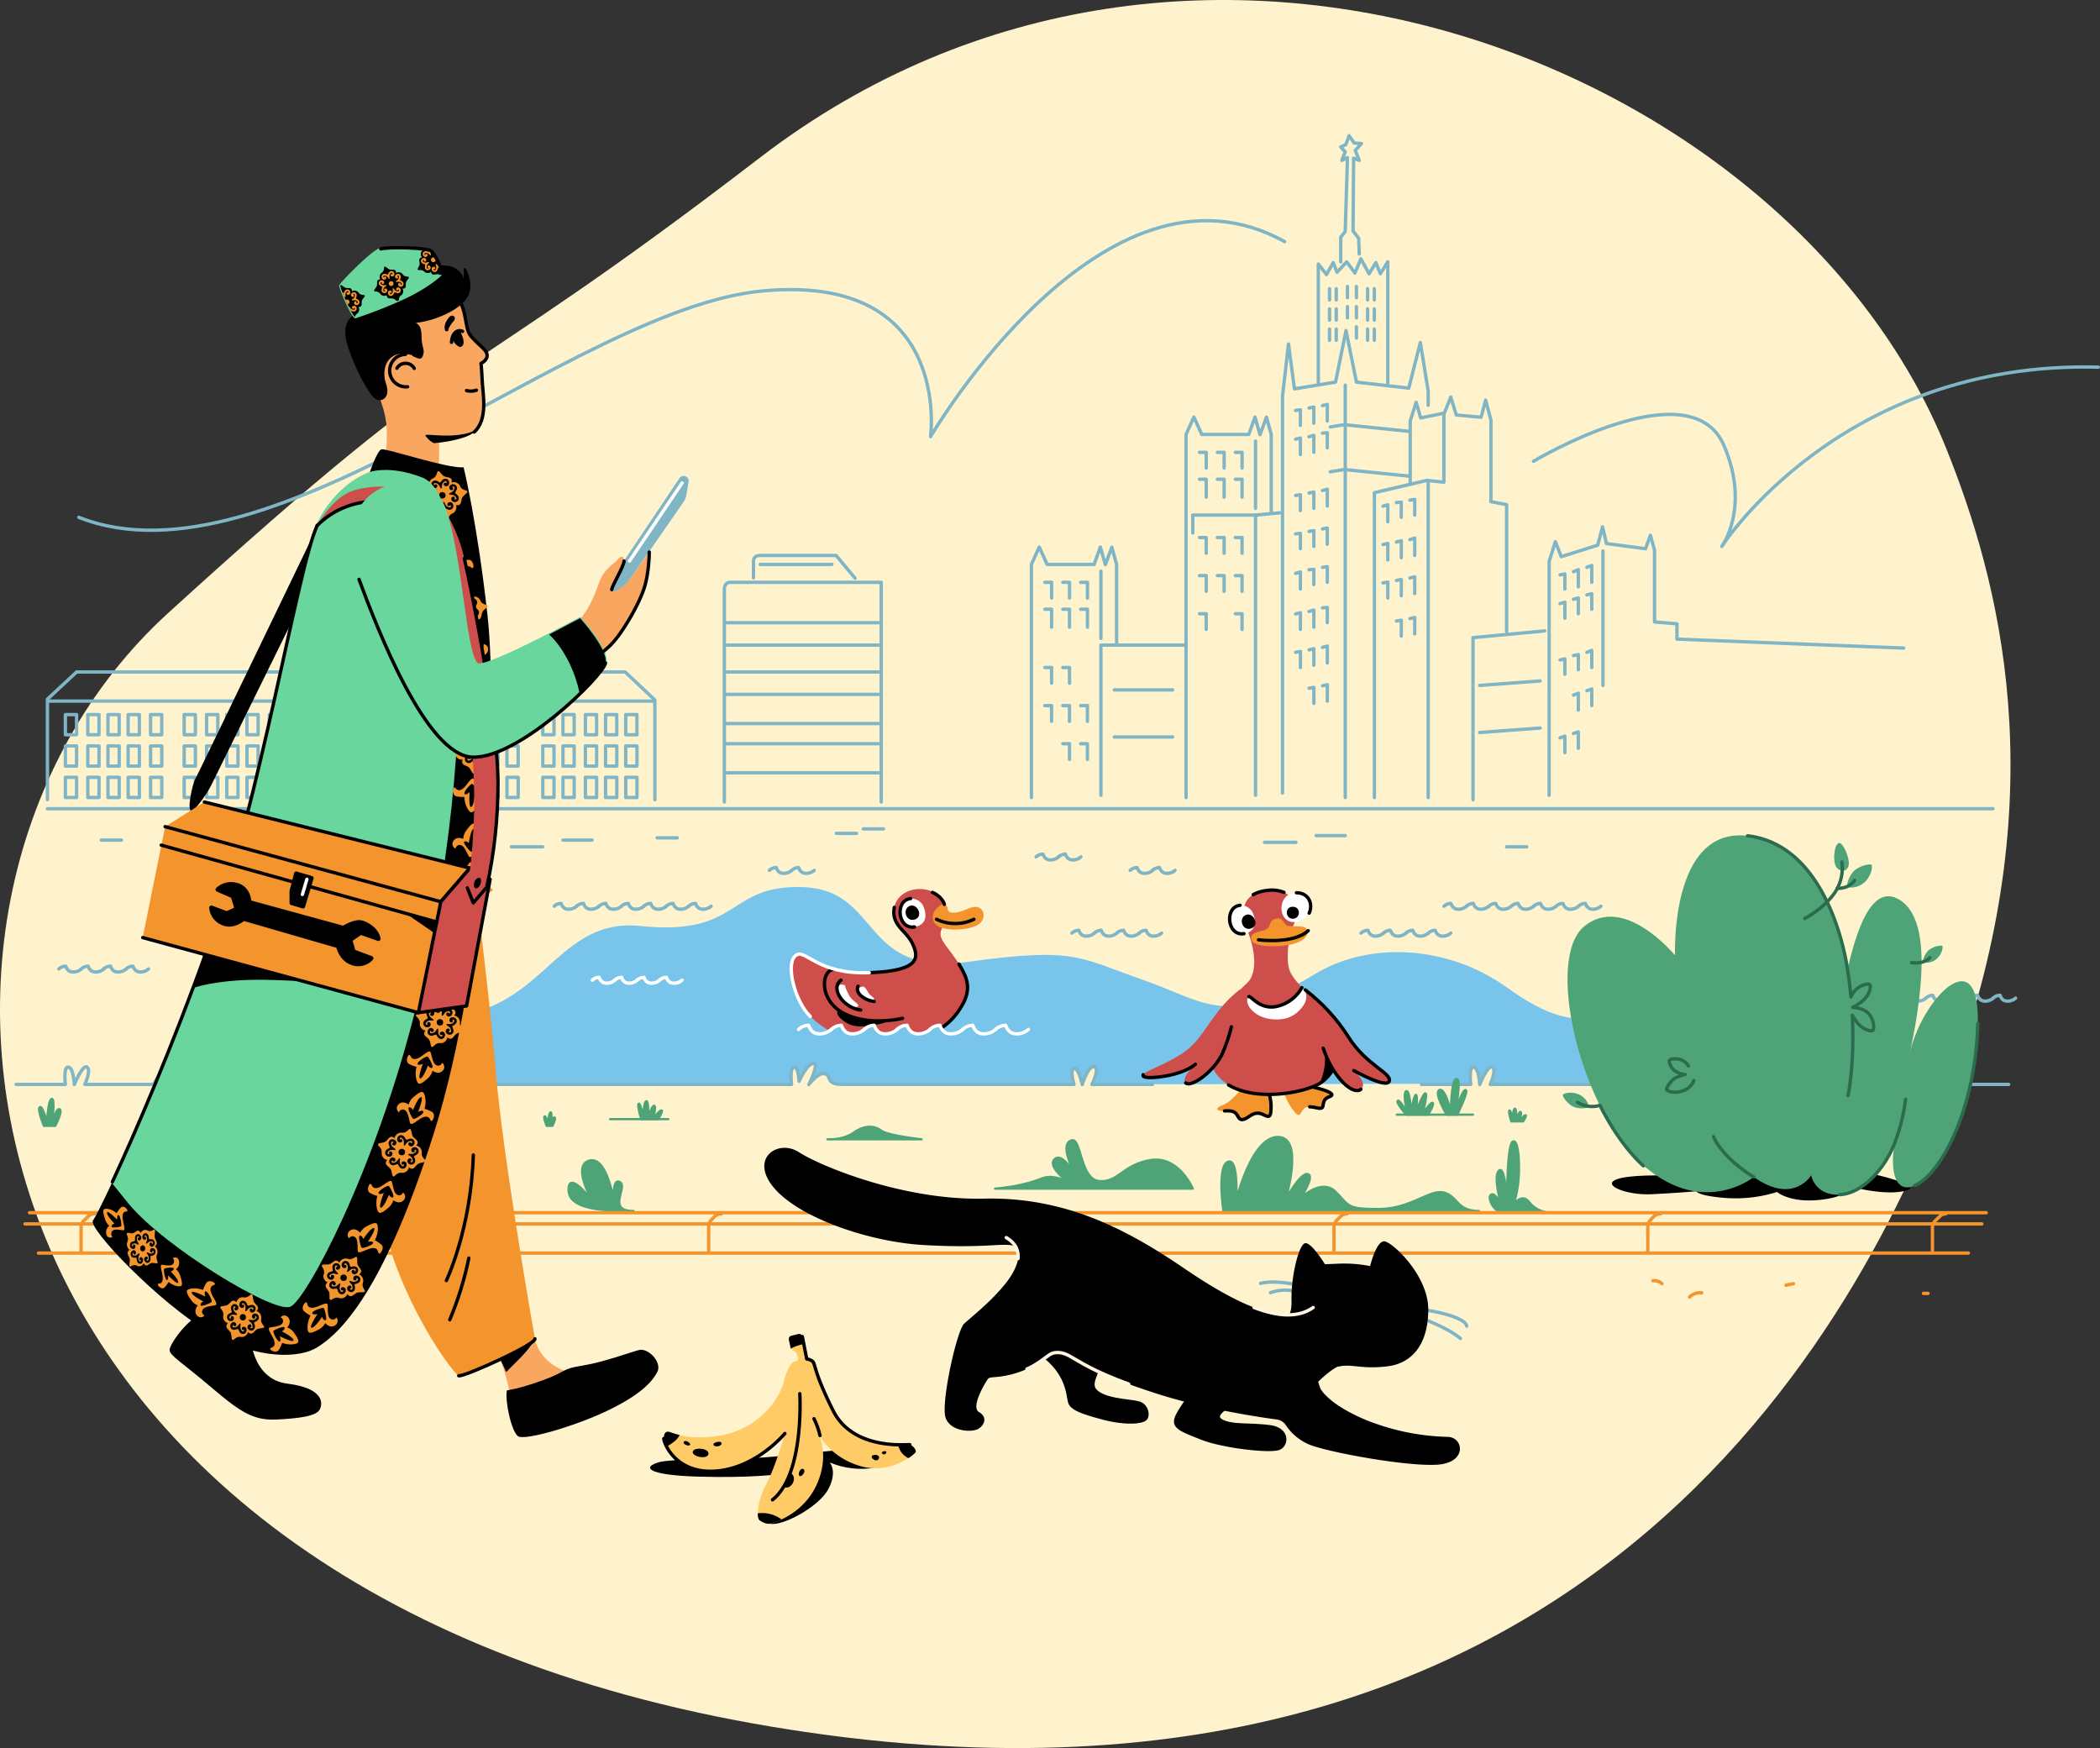 <svg xmlns="http://www.w3.org/2000/svg" xmlns:xlink="http://www.w3.org/1999/xlink" viewBox="0 0 936.918 779.92" xmlns:v="https://vecta.io/nano"><rect x="0" y="0" width="936.918" height="779.92" fill="#333333" stroke="none"/><style><![CDATA[.B{isolation:isolate}.C{mix-blend-mode:multiply}.W{stroke-linejoin:round}.X{stroke-width:1.5}.Y{stroke-linecap:round}.Z{fill:none}.a{fill:#f3942c}.b{stroke:#000}.c{fill:#cd4e4b}.d{stroke:#80b5c5}.e{stroke:#fff}.f{fill:#f9a760}.g{fill:#4fa477}.h{fill:#68d69d}.i{stroke:#68d69d}]]></style><defs><clipPath id="A" transform="translate(-1661.832 -91.184)"><path d="M1820.384 232.695c-1.367-.273-6.97-13.119-6.696-14.076s14.213-15.442 18.039-16.399 20.772-.547 22.549.957 5.193 9.02 4.646 9.976-7.276 6.756-17.902 11.479a210.972 210.972 0 0 1-20.636 8.063z" class="Z"/></clipPath><path id="B" d="M257.251 404.316c-1.417 1.333-4.083 1.833-5.542.792-.662-.518-1.144-1.233-1.375-2.042a4.55 4.55 0 0 0-3.083 1.25"/><path id="C" d="M553.251 403.899c-7.136.765-5.728 13.931 1.75 12.667 5.917-1 5.167-5.917 4.25-8.583-.875-2.54-3.316-4.201-6-4.083z"/><path id="D" d="M370.906 459.293c-2.076 1.954-5.984 2.687-8.121 1.16a5.84 5.84 0 0 1-2.015-2.992 6.67 6.67 0 0 0-4.519 1.832"/><path id="E" d="M217.482 270.174c-.312-.506-2.288-.38-3.154-2.133a3.03 3.03 0 0 0-3.439-1.859 1.19 1.19 0 0 0-.374.161 3.15 3.15 0 0 0 .056-.401c.143-2.357-1.867-1.668-3.472-2.493-.979-.503-2.079-2.588-2.743-2.179-.506.312-.38 2.288-2.133 3.154a3.03 3.03 0 0 0-1.859 3.439 1.19 1.19 0 0 0 .161.374 3.12 3.12 0 0 0-.4-.055c-2.357-.143-1.668 1.866-2.493 3.472-.504.979-2.588 2.079-2.179 2.743.312.506 2.288.38 3.154 2.133a3.03 3.03 0 0 0 3.439 1.859c.133-.032.26-.086.374-.161a3.14 3.14 0 0 0-.055.4c-.143 2.357 1.867 1.668 3.472 2.493.978.503 2.079 2.588 2.743 2.179.506-.312.38-2.288 2.133-3.154a3.03 3.03 0 0 0 1.858-3.439 1.19 1.19 0 0 0-.161-.374 3.14 3.14 0 0 0 .401.055c2.357.143 1.668-1.867 2.493-3.472.504-.979 2.588-2.079 2.179-2.743z"/><path id="F" d="M208.52 264.799c-1.943-.874-2.698 1.372-3.171 1.456s-1.954-1.766-3.477-.277a1.84 1.84 0 0 0 .621 2.815c1.265.263 1.821-.729 1.566-1.253-.076-.241-.288-.414-.54-.44s-.495.1-.619.321c-.187.318-.454-.041-.316-.635s1.579-.068 1.97.341c.698.729.89 1.955 1.27 1.806.408.009.288-1.644.572-2.133.474-.815 1.398-1.507 1.733-.998s.207.938-.078.705c-.446-.366-.987-.069-1.047.511s.803 1.32 1.901.638a1.84 1.84 0 0 0-.385-2.857z"/><path id="G" d="M204.194 279.065c1.943.874 2.698-1.372 3.171-1.456s1.954 1.766 3.477.277a1.84 1.84 0 0 0-.621-2.815c-1.265-.263-1.821.729-1.566 1.253.076.241.288.414.54.44s.495-.1.619-.321c.187-.318.454.041.316.635s-1.579.068-1.97-.341c-.698-.729-.89-1.955-1.27-1.806-.408-.009-.288 1.644-.572 2.133-.474.815-1.398 1.507-1.733.998s-.207-.938.078-.705c.446.366.987.069 1.047-.511s-.803-1.32-1.901-.638a1.84 1.84 0 0 0 .385 2.857z"/><path id="H" d="M199.224 269.769c-.874 1.943 1.372 2.698 1.456 3.171s-1.766 1.954-.277 3.477a1.84 1.84 0 0 0 2.815-.621c.263-1.265-.729-1.821-1.253-1.566-.241.076-.414.288-.44.54s.1.495.321.619c.318.187-.041.454-.635.316s-.068-1.579.341-1.97c.729-.698 1.955-.89 1.806-1.27.009-.408-1.644-.288-2.133-.572-.815-.474-1.507-1.399-.998-1.733s.938-.207.705.078c-.366.446-.069.987.511 1.047s1.32-.803.638-1.901a1.84 1.84 0 0 0-2.857.385z"/><path id="I" d="M213.49 274.096c.874-1.943-1.372-2.698-1.456-3.171s1.766-1.954.277-3.477a1.84 1.84 0 0 0-2.815.621c-.263 1.265.729 1.821 1.253 1.566.241-.076.414-.288.44-.54s-.1-.495-.321-.619c-.318-.187.041-.454.635-.316s.068 1.579-.341 1.97c-.729.698-1.955.89-1.806 1.27-.009.408 1.644.288 2.133.572.815.474 1.507 1.398.998 1.733s-.938.207-.705-.078c.366-.446.069-.987-.511-1.047s-1.32.803-.638 1.901a1.84 1.84 0 0 0 2.857-.385z"/><path id="J" d="M175.054 120.983c-1.54-.353-1.763 1.391-2.094 1.52s-1.678-1-2.57.304c-.194.368-.209.805-.042 1.186s.5.665.903.771c.959.007 1.218-.795.956-1.139a.47.47 0 0 0-.86.082c-.09.258-.336.036-.322-.416s1.139-.279 1.483-.038c.614.429.932 1.292 1.187 1.129.298-.053-.03-1.237.106-1.634.226-.662.798-1.3 1.115-.978s.287.652.046.524c-.378-.201-.728.094-.687.524s.776.843 1.475.187c.224-.351.276-.785.14-1.179s-.443-.704-.836-.843z"/><path id="K" d="M173.982 131.989c1.54.353 1.763-1.391 2.094-1.52s1.678 1 2.57-.304c.194-.368.209-.805.042-1.186s-.5-.665-.903-.771c-.959-.007-1.218.795-.956 1.139a.47.47 0 0 0 .86-.082c.09-.258.336-.036.322.416s-1.139.279-1.483.038c-.614-.429-.932-1.292-1.187-1.129-.298.053.03 1.237-.106 1.634-.226.662-.798 1.3-1.115.978s-.287-.652-.046-.524c.378.201.728-.094.687-.524s-.776-.843-1.475-.187c-.224.351-.276.785-.14 1.179s.443.704.836.843z"/><path id="L" d="M169.015 125.95c-.353 1.54 1.391 1.763 1.52 2.094s-1 1.678.304 2.57c.368.194.805.209 1.186.042s.665-.5.771-.903c.007-.959-.795-1.218-1.139-.956a.47.47 0 0 0 .082.86c.258.09.036.336-.416.322s-.279-1.139-.038-1.483c.429-.614 1.292-.932 1.129-1.187-.053-.298-1.237.03-1.634-.106-.662-.226-1.3-.798-.978-1.115s.652-.287.524-.046c-.201.378.094.728.524.687s.843-.776.187-1.475c-.351-.224-.785-.276-1.179-.14s-.704.443-.843.836z"/><path id="M" d="M180.021 127.022c.353-1.54-1.391-1.763-1.52-2.094s1-1.678-.304-2.57c-.368-.194-.805-.209-1.186-.042s-.665.5-.771.903c-.007.959.795 1.218 1.139.956a.47.47 0 0 0-.082-.86c-.258-.09-.036-.336.416-.322s.279 1.139.038 1.483c-.429.614-1.292.932-1.129 1.187.053.298 1.237-.03 1.634.106.662.226 1.3.798.978 1.115s-.652.287-.524.046c.201-.378-.094-.728-.524-.687s-.843.776-.187 1.475c.351.224.785.276 1.179.14s.704-.443.843-.836z"/></defs><g class="B"><g><path class="C" d="M868.168 199.731c-69-170.917-336-277.611-529-129.483-140.052 107.49-123.139 74.799-264.132 203.242S-25.459 709.079 345.022 770.509s491.907-194.107 527.974-295.977c43.498-122.858 19.126-215.464-4.829-274.801z" fill="#fff3ce"/></g><g><g class="Z d W X"><g class="Y"><path d="M323.168 357.816v-94.843c0-1.647.856-3.157 2.504-3.157h67.496v98m-57-100v-7.518c0-1.647 1.277-2.482 2.924-2.482h33.924l8.479 10.157m-42.327-6.157h32m-48 26h69"/><path d="M323.168 287.816h69m-69 12h69m-69 10h69m-69 13h69m-69 9h69m-69 13h69m-100 12v-44.5l-13.25-12.5H34.168l-13 12.125v44.875m1-44h270"/></g><path d="M29.167 318.816h5v9h-5zm10 0h5v9h-5zm9 0h5v9h-5zm9 0h5v9h-5zm10.001 0h5v9h-5zm15 0h5v9h-5zm10 0h5v9h-5zm9 0h5v9h-5zm9 0h5v9h-5zm10 0h5v9h-5zm15.999 0h5v9h-5zm9 0h5v9h-5zm9 0h5v9h-5zm10 0h5v9h-5zm9 0h5v9h-5zm16 0h5v9h-5zm9 0h5v9h-5zm9 0h5v9h-5zm10 0h5v9h-5zm9 0h5v9h-5zm16 0h5v9h-5zm9 0h5v9h-5zm10.001 0h5v9h-5zm9 0h5v9h-5zm9 0h5v9h-5zm-250.001 14h5v9h-5zm10 0h5v9h-5zm9 0h5v9h-5zm9 0h5v9h-5zm10.001 0h5v9h-5zm15 0h5v9h-5zm10 0h5v9h-5zm9 0h5v9h-5zm9 0h5v9h-5zm10 0h5v9h-5zm15.999 0h5v9h-5zm9 0h5v9h-5zm9 0h5v9h-5zm10 0h5v9h-5zm9 0h5v9h-5zm16 0h5v9h-5zm9 0h5v9h-5zm9 0h5v9h-5zm10 0h5v9h-5zm9 0h5v9h-5zm16 0h5v9h-5zm9 0h5v9h-5zm10.001 0h5v9h-5zm9 0h5v9h-5zm9 0h5v9h-5zm-250.001 14h5v9h-5zm10 0h5v9h-5zm9 0h5v9h-5zm9 0h5v9h-5zm10.001 0h5v9h-5zm15 0h5v9h-5zm10 0h5v9h-5zm9 0h5v9h-5zm9 0h5v9h-5zm10 0h5v9h-5zm15.999 0h5v9h-5zm9 0h5v9h-5zm9 0h5v9h-5zm10 0h5v9h-5zm9 0h5v9h-5zm16 0h5v9h-5zm9 0h5v9h-5zm9 0h5v9h-5zm10 0h5v9h-5zm9 0h5v9h-5zm16 0h5v9h-5zm9 0h5v9h-5zm10.001 0h5v9h-5zm9 0h5v9h-5zm9 0h5v9h-5z"/><g class="Y"><path d="M460.168 355.816v-104l3.5-7.75 3.5 7.75h21l2.75-7.75 2.25 7.875 2.875-7.812 2.125 7.687v35m30 1h-37v67m0-70v-30m-25 5h3v7m5-7h3v7m5-7h3v7m-19 5h3v8m5-8h3v8m5-8h3v8m-19 18h3v7m5-7h3v7m-11 10h3v7m5-7h3v7m5-7h3v7m-11 10h3v7m5-7h3v7m44 17v-162l3.5-7.75 3.5 7.75h21l2.75-7.75 2.25 7.875 2.875-7.812 2.125 7.687v35m3.666 0l-10.666 1v125m0-128v-30m-25 5h3v7m5-7h3v7m5-7h3v7m-19 5h3v8m5-8h3v8m5-8h3v8m-19 18h3v7m5-7h3v7m5-7h3v7m-19 10h3v7m5-7h3v7m5-7h3v7m-19 10h3v7m13-7h3v7m137 74V250.469l2.756-8.796 2.632 6.704 16.262-5.143 2.152-8.173 1.751 7.449 17.439 2.306 2.17-6 1.838 6.667v32l10 .833v6.833l101.166 4m-134.166 16.667v-60m-19.166 10.686l2.166-.44v6.754m3.834-7.76l2.166-.885v7.645m3.834-8.705l2.166-.831v7.536m-14.166 9.498l2.166-.627v7.129m3.834-8.447l2.166-.573v7.02m3.834-8.393l2.166-.518v6.911m-14.166 22.623l2.166-.502v6.879m3.834-8.322l2.166-.448v6.77m3.834-7.768l2.166-.893v7.661m-8.166 12.303l2.166-.823v7.52m3.834-8.643l2.166-.768v7.411m-14.166 14.373l2.166-.752v7.379m3.834-8.572l2.166-.698v7.27M578.002 183.129l2.166-.304v6.991m3.834-7.783l2.166-.402v7.185m3.834-7.88l2.166-.498v7.378m-14.166 8.126l2.166-.492v7.366m3.834-7.971l2.166-.589v7.56m3.834-8.567l2.166-.186v6.753m-14.166 21.251l2.166-.367v7.116m3.834-7.846l2.166-.464v7.31m3.834-7.942l2.166-.561v7.503m-14.166 12.376l2.166-.242v6.866m3.834-7.721l2.166-.339v7.06m3.834-7.817l2.166-.436v7.253m-14.166 13.001l2.166-.617v7.616m3.834-8.596l2.166-.214v6.81m3.834-7.692l2.166-.311v7.003m-14.166 14.093l2.166-.525v7.432m3.834-8.004l2.166-.621v7.625m3.834-8.6l2.166-.218v6.818m24.834-51.99l2.166-.608v7.598m3.834-8.587l2.166-.205v6.792m3.834-7.683l2.166-.302v6.985m-14.166 13.135l2.166-.483v7.348m3.834-7.962l2.166-.58v7.542m3.834-8.058l2.166-.677v7.735m-14.166 12.26l2.166-.358v7.098m3.834-7.837l2.166-.455v7.292m3.834-7.933l2.166-.552v7.485m-8.166 12.255l2.166-.362v7.107m3.834-7.841l2.166-.459v7.3m-53.166 8.218l2.166-.4v7.182m3.834-7.879l2.166-.496v7.375m3.834-7.975l2.166-.593v7.568m-8.166 11.246l2.166-.371v7.125m3.834-7.85l2.166-.468v7.318m21 43v-136l23.5-5.5 7.5.833v-30.333l3.083-7.667 2.458 8 11.063 1 2.031-7.666 2.365 9v36.333l7 1.333v56.667m-35-67v141m52-74.333l-32 3v72.333m-85-3v-177l2.666-23.333 2.667 20 18.333-3 4.667-23 4.667 23 23.333 2.666 5.167-20.333 3.5 21.667v6.333m-37-9v184"/><path d="M593.501 190.483l6.217-1 29.45 3m-35.667 18l6.217-1 29.45 3m-41-41.667v-53l3.666 4.667 3-5.334 1.667 4.334 4.333-4.667 3.667 5 2.667-6.333 3.666 6.666 3-5 2 5 3.334-5.333v54m-26-42v5m3-5v5m-3 4v5m3-5v5m-3 4v5m3-5v5m14-23v5m3-5v5m-3 4v5m3-5v5m-3 4v5m3-5v5m-12-24v5"/><path d="M605.168 127.816v5m-4 4v5m4-5v5m0 4v5m-7-34v-11l2-2.5 1-33-2.5 1.25 1.5-3.75-2-2.25 2.25-1 1.5-4 2.25 3.25 3.25.25-2.75 3 1.75 4.5-2.5-1-.25 32.5 2.5 3.25.25 7m22.75 102.5v-28l2.666-8.333 2 7 9.667-2m-83.333 45.333h-28v8m-35 70h26m-26 21h26m137-23l27-2m-27 23l27-2m-3-119s70-42 85-7c11.877 27.712-1 45-1 45s53-83 168-80m-901 67c86 34 220-93 305-101s75 65 75 65 77-132 158-87"/></g></g><path d="M846.834 473.835c-8.667-7.333 9 8.657-1.667-13.343s-68.666-26.672-101.334-14.672-45.666 13.331-71.666-5.336-61-20.668-85.334-6.001c-40.41 24.357-48.333 12.666-77 2.666s-30-14.667-78-8-38.666-32-73.333-33.333-27.333 22-72.667 17.333-43.333 56-117.333 36.667-101.333 34.667-101.333 34.667l285.912-.471.087-.203c-.011-.076-.988-7.042 1.001-7.705 1.845-.615 2.271 5.301 2.326 6.224l.064.005c.434-.964 3.495-7.552 6.276-7.861 2.337-.26-.174 5.593-1.401 8.199l.398.028c1.455-1.638 4.224-4.301 6.336-3.597 3 1 0 4.715 7.667 4.715h-3.225q.275.078.561.163l105.994-.174c-.04-.126-1.977-6.365.003-7.025 1.877-.626 3.46 6.037 3.648 7.037h.046c.272-1 2.788-8.511 5.306-7.881 2.616.654-.854 7.596-.988 7.861l168.955-.279c-.152-1.434-.701-7.555 1.367-7.26 2.021.289 2.541 5.559 2.644 7.559h.178c.716-2 3.756-8.741 5.511-7.57 1.736 1.157-.292 6.041-.859 7.333l183.859-.389s6.666-2.021-2-9.355z" fill="#78c4ea"/></g><g class="Z W X Y"><g class="d"><path d="M21.168 360.816h868m-882 123h22s-1-8.045 1.333-7.712 2.667 7.78 2.667 7.78 3.667-9.125 5.667-7.792-1 7.723-1 7.723h315.333s-1-7.045 1-7.712 2.333 6.356 2.333 6.356 3.333-7.655 6.333-7.989-2 9.43-2 9.43 4.333-5.8 7.333-4.8 0 4.715 7.667 4.715h103.333s-2-6.379 0-7.045 3.667 7.114 3.667 7.114 2.667-8.625 5.333-7.958-1 7.89-1 7.89h27m120.001 0h22s-1-8.045 1.333-7.712 2.667 7.78 2.667 7.78 3.667-9.125 5.667-7.792-1 7.723-1 7.723h231.333"/><use xlink:href="#B"/><use xlink:href="#B" x="10"/><use xlink:href="#B" x="20"/><use xlink:href="#B" x="30"/><use xlink:href="#B" x="40"/><use xlink:href="#B" x="50"/><use xlink:href="#B" x="60"/><use xlink:href="#B" x="397"/><use xlink:href="#B" x="407"/><use xlink:href="#B" x="417"/><use xlink:href="#B" x="427"/><use xlink:href="#B" x="437"/><use xlink:href="#B" x="447"/><use xlink:href="#B" x="457"/><use xlink:href="#B" x="582" y="41"/><use xlink:href="#B" x="592" y="41"/><use xlink:href="#B" x="602" y="41"/><use xlink:href="#B" x="612" y="41"/><use xlink:href="#B" x="622" y="41"/><use xlink:href="#B" x="632" y="41"/><use xlink:href="#B" x="642" y="41"/></g><g class="e"><use xlink:href="#B" x="17" y="33"/><use xlink:href="#B" x="27" y="33"/><use xlink:href="#B" x="37" y="33"/><use xlink:href="#B" x="47" y="33"/></g><g class="d"><use xlink:href="#B" x="-221" y="28"/><use xlink:href="#B" x="-211" y="28"/><use xlink:href="#B" x="-201" y="28"/><use xlink:href="#B" x="-191" y="28"/><use xlink:href="#B" x="231" y="12"/><use xlink:href="#B" x="241" y="12"/><use xlink:href="#B" x="251" y="12"/><use xlink:href="#B" x="261" y="12"/><use xlink:href="#B" x="360" y="12"/><use xlink:href="#B" x="370" y="12"/><use xlink:href="#B" x="380" y="12"/><use xlink:href="#B" x="390" y="12"/><use xlink:href="#B" x="96" y="-16"/><use xlink:href="#B" x="106" y="-16"/><use xlink:href="#B" x="215" y="-22"/><use xlink:href="#B" x="225" y="-22"/><use xlink:href="#B" x="257" y="-16"/><use xlink:href="#B" x="267" y="-16"/><path d="M564.168 375.816h14m-205-4h9m-89 2h9m-257 1h9m331-5h9m193 3h13m-372 5h14m9-3h13m408 3h9"/></g></g><g stroke="#4fa477" class="W g"><path d="M443.918 530.316h88.25s-6.25-14.75-18.75-12.75-14.5 10.125-23 9.375-8-19.437-12.25-18.187c-6.754 1.986 3.25 18.156 3.25 18.156s-6.646-12.684-10.5-10.047c-4.75 3.25 6.5 11.227 6.5 11.227s-6.633-4.741-12.75-2.262c-9.25 3.75-20.75 4.488-20.75 4.488zm-161.25 10c-15 0-29.25-1-29-9.75s10.75 5.5 10.75 5.5-9.5-16-1.5-18.25 11 18.5 11 18.5-.96-10.628 2.5-9c4.25 2-6.25 13 6.25 13zm128.5-32h-42s6.75.5 11.75-3 9.25-3.125 12.25-.875 18 3.875 18 3.875zm278.438 32.5h-19.567c-3.409 0-6.819-6.624-4.743-7.81s4.595 5.211 4.595 5.211-4.002-13.774-1.038-15.998 3.558 16.089 3.558 16.089-.296-27.457 2.52-28.94 3.261 12.138 2.372 18.66a48.17 48.17 0 0 1-2.075 9.627s3.558-5.684 6.967-1.385a12.39 12.39 0 0 0 7.412 4.544zm-15.367-40.5s-1.346-4.441-.807-4.845 1.615 4.553 1.615 4.553-.135-4.968.763-5.327.538 5.254.538 5.254 1.211-3.9 1.974-3.855-.359 4.173-.359 4.173 1.929-2.646 2.647-2.691-1.032 2.737-1.032 2.737zm-654.655 2s-3.083-7.5-1.833-8.333 3.25 6.75 3.25 6.75.417-10.083 2.083-10.417.083 11.25.083 11.25 1.833-7.417 3.417-6.667-1.917 7.417-1.917 7.417zm224.319 0s-1.543-3.752-.917-4.169 1.626 3.377 1.626 3.377.208-5.045 1.042-5.211.042 5.628.042 5.628.917-3.711 1.709-3.335-.959 3.711-.959 3.711zm42.175-3s-1.903-6.28-1.142-6.851 2.284 6.438 2.284 6.438-.19-7.025 1.078-7.533.761 7.429.761 7.429 1.713-5.515 2.791-5.451-.507 5.901-.507 5.901 2.728-3.741 3.742-3.805-1.459 3.87-1.459 3.87z"/><path d="M298.168 499.316h-26" class="Y"/><path d="M627.418 497.316s-4.667-5.167-3.833-6.167 4.333 5.667 4.333 5.667-2.25-8.875-.583-9.958 2.25 9.354 2.25 9.354 1.083-7.323 2.083-7.74.083 7.839.083 7.839 2.917-8.331 4.167-8.497-1.25 9.251-1.25 9.251 3.5-5.416 4.5-4.999-2 5.251-2 5.251zm18 0h4.75s5.25-10.583 3.75-11-4.75 9.833-4.75 9.833 3.167-14.75.667-14.75-2.5 14.75-2.5 14.75-2.516-11.116-5.167-9.833c-2.583 1.25 3.25 11 3.25 11z"/><path d="M623.168 497.316h34" class="Y"/><path d="M545.834 540.316s-3-20.013 2-21.974 3.667 17.445 3.667 17.445 6.667-28.533 18.667-28.533 3.333 28.054 3.333 28.054 6.667-12.444 10-11.463-3.333 10.772-3.333 10.772 9.333-9.157 15.667-2.948 4.417 7.758 19.083 7.758 22.917-8.992 29.25-7.358 5.667 8.247 15.667 8.247z"/></g><g><g class="g"><path d="M824.282 395.5c-.702-.936 1.081-5.661 3.395-7.375 3.161-2.341 7.023-2.809 7.375-2.224s.186 4.514-3.044 7.609c-2.809 2.692-7.023 2.926-7.726 1.99zm33.802 33.589c-.501-.742 1.024-4.294 2.846-5.524 2.489-1.68 5.445-1.901 5.691-1.441s-.019 3.461-2.587 5.715c-2.234 1.961-5.449 1.991-5.95 1.25zm-149.472 64.732c-.519.878-4.918 1.031-7.072-.251-2.942-1.751-4.611-4.695-4.257-5.173s3.571-1.664 7.143-.11c3.107 1.352 4.705 4.655 4.186 5.533zm111.924-117.706c-2.168.311-3.005 7.777-1.372 10.535s5.143 2.379 5.643-.756-2.515-10.031-4.27-9.779z"/></g><path d="M851.501 530.816c-10 3.667-29.333-2.333-29.333-2.333s6 4.667-8.667 6.667-20.667-3.333-20.667-3.333a61.63 61.63 0 0 1-23 2.667c-12.667-1-13-3-13-3s-6.667.667-20 1.333-27.667-6.333-8-8 41 2.667 41 2.667 9.667-7 33.333-7.333 54.569 8.38 48.333 10.667z"/><path d="M782.449 525.136s-23.819 19.486-51.848-7.546c-25.574-24.663-41.524-89.911-23.658-104.399s40.378 13.063 40.378 13.063-2.363-57.391 32.355-53.35 43.462 51.456 44.588 59.58c3.776-16.223 10.473-38.711 23.144-31.082s12.062 34.162 4.547 69.119c4.67-23.669 31.364-52.434 30.432-13.891s-16.576 67.271-28.054 72.287-10.757-13.983-8.347-20.795c-3.844 11.703-14.203 24.34-25.245 24.879s-12.686-8.634-12.686-8.634-7.837 13.36-25.605.77z" class="g"/><g stroke="#2c6c4e" class="W X Y Z"><path d="M755.748 482.06a7.84 7.84 0 0 1-4.444 4.428c-4.029 1.705-7.333.344-7.726-.289s1.955-4.198 3.869-5.212a20.88 20.88 0 0 1 4.373-1.576s-4.376-.264-6.177-3.445-.67-3.62 2.016-3.534c2.309-.019 4.456 1.182 5.649 3.16M820.739 533c11.042-.539 21.402-13.176 25.245-24.879a80.73 80.73 0 0 0 4.183-17.639m32.218-33.852c-.932 38.543-16.576 67.271-28.054 72.287m-71.882-3.781c-14.614-8.986-17.948-17.986-17.948-17.986m-31.333 12.999c-11.667-10.667-19.333-27-19.333-27a12.16 12.16 0 0 1-10-1.333m101.333-82s8.905-4.563 13.685-11.95a19.51 19.51 0 0 0 2.891-13.3"/><path d="M819.668 396.316s5 .5 7.75-3.5m-2.917 96s3.029-13.941 1.9-35.841c.307.515.967 1.554 2.267 3.341 2 2.75 6 4 6.75 3.5s1-3.75-1.25-7-7.625-3.375-7.625-3.375a24.18 24.18 0 0 0 4.125-2.625c3.558-2.767 4.25-6.75 3.5-7.5-.707-.707-6.073.145-8.363 5.475a198.89 198.89 0 0 0-1.542-12.308c-1.126-8.124-9.87-55.54-44.588-59.58m73.159 56.58s5 1 8.167-2.167"/></g></g><g><path d="M370.135 459.898a6.33 6.33 0 0 0 .771-.605 6.67 6.67 0 0 1 4.519-1.832 5.84 5.84 0 0 0 2.015 2.992c2.137 1.527 6.045.794 8.122-1.16a6.67 6.67 0 0 1 4.519-1.832 5.84 5.84 0 0 0 2.015 2.992c2.137 1.527 6.045.794 8.122-1.16a6.67 6.67 0 0 1 4.519-1.832 5.84 5.84 0 0 0 2.015 2.992c2.137 1.527 6.045.794 8.121-1.16a6.67 6.67 0 0 1 4.519-1.832 6.25 6.25 0 0 0 .518 1.236 28.4 28.4 0 0 0 7.095-6.714c6.833-9.333 5.333-14.5.833-21.833s-8.833-10.667-8.166-14.167 6.166-9.833-.5-16-18.666-3.333-20.166 4.833 5.333 10.167 8.166 16.333 3.334 12-19.334 12.833-28.167-10.167-32.333-8c-5.566 2.894-1 20.833 6 27.5 2.59 2.501 5.492 4.657 8.634 6.416z" class="c"/><g class="a"><path d="M555.001 484.983c-1.709 1.052-5.333 6.5-9.333 8s-3.167 2.833.667 2.667 4.833.333 6 2.5 2.667 1.5 5.167-.167 4.167-1.667 6.5-.5 2.833.5 3-1.833.167-7.667-2-9.167-7.833-2.833-10-1.5zm17.833 1.166c-.261 3.389 5 11.333 6.5 11.333s1.333-3.833 5-3.667 5.667 1.833 6-.833 1.5-3.167 3.167-3.833 1.714-1.74-3.833-3.167c-5.833-1.5-6-3.333-9.667-3.833s-7 1.833-7.167 4z"/></g><path d="M294.834 652.149c-9 2.333-6.333 6 16.667 6.667s35.333-1 35.333-1-8.833 20.667-3.417 22 21.75-7.333 26.083-15.333.667-12 .667-12c6.416 2.702 13.472 3.512 20.333 2.333 11.333-2 2-8.333-11.667-8s-31.333 4-54 4-30 1.333-30 1.333z"/><g stroke="#f3942c" class="W X Y Z"><path d="M796.834 573.399l3.333-.667m58.001 4.334h2m-122.669-5.681c1.465-.163 2.925.34 3.978 1.372m12.31 5.932a6.73 6.73 0 0 1 5.381-1.873m-742-17.75h861m-867-13h873"/><path d="M13.168 541.066h873m-24 17v-10.68a4.46 4.46 0 0 1 1.43-2.912l1.712-1.637a3.77 3.77 0 0 1 2.816-1.271m-132.958 16.5v-10.68a4.07 4.07 0 0 1 1.055-2.912l1.525-1.637a4.4 4.4 0 0 1 3.097-1.271m-145.677 16.5v-10.68a4.22 4.22 0 0 1 1.222-2.912l1.608-1.637a4.11 4.11 0 0 1 2.972-1.271m-145.802 16.5v-10.68a4.41 4.41 0 0 1 1.389-2.912l1.691-1.637a3.84 3.84 0 0 1 2.847-1.271m-144.927 16.5v-10.68a4.07 4.07 0 0 1 1.055-2.912l1.525-1.637a4.4 4.4 0 0 1 3.097-1.271m-145.677 16.5v-10.68a4.22 4.22 0 0 1 1.222-2.912l1.608-1.637a4.11 4.11 0 0 1 2.972-1.271m-145.802 16.5v-10.68a4.41 4.41 0 0 1 1.389-2.912l1.691-1.637a3.84 3.84 0 0 1 2.847-1.271"/></g><path d="M355.918 607.066c-1.75.5-3.75 0-6.25 9.5s-12.75 21-27.5 23.75-22.25-1.25-23.75-1.5-2.25.75-2.25 3 5.5 16 23.5 14.5 30.5-16.75 30.5-16.75-4 14.5-8.25 22.5-4.25 15-3.25 16 3.5 2 4.75 1.75 14.5-3.75 20.75-17 1-23 1-23 5 10.25 18.5 14.25 24-5 24.75-6-1.25-3.25-2.5-3.5-25.25 2.75-34.25-15.25-7.75-21-9.25-22a5.05 5.05 0 0 0-2.5-1l-1.954-9.987c-.077-.394-.312-.739-.651-.954s-.751-.282-1.14-.185l-3.14.785c-.762.191-1.238.949-1.078 1.718l.755 3.622a1.47 1.47 0 0 0 .994 1.094c.775.293 1.395.892 1.714 1.656 1 2 .5 3 .5 3z" fill="#ffcb66"/><path d="M357.963 596.329a1.46 1.46 0 0 0-.651-.954c-.339-.215-.751-.282-1.14-.185l-3.14.785c-.762.19-1.238.949-1.078 1.718l.754 3.623a1.44 1.44 0 0 0 .119.334c1.83-.921 3.779-1.585 5.791-1.974zm-54.74 43.92c-2.616-.63-4.204-1.333-4.806-1.433q-2.25-.375-2.25 3a9.85 9.85 0 0 0 1.237 3.609c1.21-.652 2.358-1.414 3.429-2.276a8.38 8.38 0 0 0 2.389-2.9zm40.195 39.567a27.01 27.01 0 0 0 5.265-1.902 14.46 14.46 0 0 0-10.555-2.726 4.82 4.82 0 0 0 .54 2.878c1 1 3.5 2 4.75 1.75zm57.416-34.5a8.5 8.5 0 0 0 4.443 5.25 16.09 16.09 0 0 0 3.14-2.5c.75-1-1.25-3.25-2.5-3.5-.338-.068-2.353.101-5.276.028l.193.722z"/><g class="W X Y Z b"><path d="M356.834 621.816s2.167 36-12.167 47.333m61.251-24.583c-1.25-.25-25.25 2.75-34.25-15.25s-7.75-21-9.25-22a5.05 5.05 0 0 0-2.5-1l-1.954-9.987m5.204 36.654a33.49 33.49 0 0 1 2.667 7.5m-69.667 1.333c0 2.25 5.5 16 23.5 14.5s30.5-16.75 30.5-16.75"/></g><path d="M309.168 647.441c-1.064 2.28 6.25 4 6.875 1.375s-6-3.25-6.875-1.375zm9.125-3c.213 1.49 3.75.875 3.625-.5s-3.75-.375-3.625.5zm-13.125-1.25c-.88 1.027 2 2.25 2.625 1.5s-1.875-2.375-2.625-1.5zm44.75 20.25c1.75 1 4-1 4.25-3.125a2.77 2.77 0 0 0-1.125-2.875zm8.5-8c-1.581-.791-2.75 3-1.5 3.125s2.75-2.5 1.5-3.125zm30.5-5.5c.192 1.534 3 2.375 3.25.5s-3.375-1.5-3.25-.5zm4.5-1.75c.16.434.585.711 1.047.682s.849-.357.953-.807c.25-1.125-2.125-.5-2 .125z"/><path d="M556.834 415.816c3.75 10.096 3.667 18.833-.333 22.667s-24.5 22-15.167 38.667 40.333 11 47.833 6 12-17 2.833-29.333-16.167-16.667-17.167-22.833.5-15 2.667-19.167 1.333-16.167-12.333-14.5-10.5 12.667-8.333 18.5z" class="c"/><path d="M568.584 410.066c-2.957.967-.833 4-5.083 5.083s-6.083 1.833-5 4.583 11.75 3.083 17.833 1.583 7.5-4.25 6.833-6.5-6.083-1.25-8.417-1.667-1.833-4.5-6.167-3.083z" class="a"/><path d="M561.501 419.316s15.5 2.083 22.167-4.083" class="W X Y Z b"/><use xlink:href="#C" fill="#fff"/><path d="M556.001 408.149c-3.674 1.319-1.833 7.417 2.167 6.083s1.083-7.25-2.167-6.083z"/><path d="M578.418 398.316c-6.916-.099-8.25 8.167-5 11.5s9.074.921 10.667-2.417c1.75-3.667.167-9-5.667-9.083z" fill="#fff"/><path d="M577.001 404.566c-3.828-.261-3.75 5.167-.333 5.333s4-5.083.333-5.333z"/><g class="c"><path d="M553.334 441.316c-11.167 8.667-14.5 18.167-21.5 25.167s-20.833 11-21.833 13 7.5 1.5 14.167-.333 9.167-4.333 9.167-4.333-6.667 6.167-4.333 8.333 12.167-4.667 16.167-12.667 8.167-29.167 8.167-29.167zm29 .333c7.556 5.773 14.043 12.824 19.167 20.833 7.833 12.667 19.333 16.167 18.333 19.833s-15.833-4.667-15.833-4.667 6.5 5.5 3.167 8.333-12.167-4.667-16.833-18.333-8-26-8-26z"/></g><path d="M557.168 444.649c-2.583 2.067 1.5 9.667 11.167 10.167 5.316.275 9.583-1.25 13.047-6.01 1.944-2.672 2.102-6.182-.547-8.157h0c-2.339 4.195-6.329 7.218-11 8.333-7.833 1.833-11.833-5-12.667-4.333z" fill="#fff"/><g class="W X Y Z b"><path d="M529.001 483.149c2.333 2.167 12.167-4.667 16.167-12.667 1.77-3.988 3.188-8.124 4.238-12.359m-39.405 21.36c-1 2 7.5 1.5 14.167-.333s9.167-4.333 9.167-4.333m48.999-33.168c7.556 5.773 14.043 12.824 19.167 20.833 7.833 12.667 19.333 16.167 18.333 19.833s-15.833-4.667-15.833-4.667m3.167 8.335c-3.333 2.833-12.167-4.667-16.833-18.333m-9.501-27.001c-2.339 4.195-6.329 7.218-11 8.333-7.833 1.833-11.833-5-12.667-4.333m-3.916-40.75c-7.136.765-5.728 13.931 1.75 12.667"/></g><use xlink:href="#C" x="-147" y="-3" fill="#fff"/><path d="M406.001 404.149c-3.674 1.319-1.833 7.417 2.167 6.083s1.083-7.25-2.167-6.083z"/><g class="W X Y Z b"><path d="M406.251 400.899c-7.136.765-5.728 13.931 1.75 12.667m176.083-6.167c1.75-3.667.167-9-5.667-9.083m-5.581-.175a14.5 14.5 0 0 0-7.669-.824c-2.113.194-4.164.815-6.03 1.826m-11.04 84.898c12.832 7.785 34.901 3.222 41.071-.891a17.75 17.75 0 0 0 5.454-5.86"/></g><path d="M591.001 470.483a19.54 19.54 0 0 1-.333 6.833c-.833 4.333-2 6-2 6l4.5-4c1.333-1.333.833-2.333.167-4.167a37.48 37.48 0 0 0-2.333-4.667z"/><g class="W X Y Z b"><path d="M546.334 495.649c3.833-.167 4.833.333 6 2.5s2.667 1.5 5.167-.167 4.167-1.667 6.5-.5 2.833.5 3-1.833a20.33 20.33 0 0 0-.6-7.024m17.933 5.191c3.667.167 5.667 1.833 6-.833s1.5-3.167 3.167-3.833.833-2.167-7.833-4.167"/></g><path d="M420.334 403.483c-4.541 2.271-5.667 7.167-2 9.667s15.333 2 18.833-1.167 1.333-9.5-5-6.667-9.167 2.167-9.333.333-1.5-2.667-2.5-2.167z" class="a"/><g class="W X Y Z b"><path d="M417.834 410.149a19.21 19.21 0 0 0 16.667 0m-63.167 22.5c-5 1.167-5.833 14 5.5 19.667s25.833 2 25.833 2"/></g><path d="M373.834 450.649s-2 2.167 4 5.833 18.333-.667 18.333-.667-9.5.333-15.5-1.833-6.833-3.333-6.833-3.333z"/><g fill="#fff"><path d="M377.001 439.649c-3.333-1.667-4.667 2.333-1.5 5.833s6.833 4.5 7.333 3.333-2.5-1.833-4.167-5-1.667-4.167-1.667-4.167zm8.086.5c-2.278.228-3.217 1.667-1.052 4.059s5.582 2.402 5.924 1.605-1.709-1.253-2.848-3.418-2.023-2.247-2.023-2.247z"/></g><g class="W X Y Z"><g class="b"><path d="M375.168 437.316c-4.833 3.667 1 12.333 8.833 13.333m-1.167-10.666c-1.5 3.167 3 6.333 7.167 6.833m9-42c-1.5 8.167 5.333 10.167 8.167 16.333s3.333 12-19.333 12.833m32.208 24.646a28.35 28.35 0 0 0 6.958-6.645c6.833-9.333 5.333-14.5.833-21.833m-11.833-32.001s4.167 1.667 5.333 5.333"/></g><g class="e"><use xlink:href="#D"/><use xlink:href="#D" x="14.654"/><use xlink:href="#D" x="29.309"/><use xlink:href="#D" x="43.964"/><use xlink:href="#D" x="58.619"/><use xlink:href="#D" x="73.273"/><use xlink:href="#D" x="87.928"/><path d="M387.834 433.983c-22.666.833-28.166-10.167-32.333-8-5.566 2.894-1 20.833 6 27.5"/></g></g></g><g><g class="W X Y Z d"><path d="M631.706 587.239c14.908 5.246 19.878 9.939 19.878 9.939m-19.326-13.252c16.841 2.209 22.086 5.798 22.086 7.73m-75.922-18.498c-11.319-2.209-16.013-.552-16.013-.552m17.394 4.142a19.07 19.07 0 0 0-12.976 0"/></g><path d="M585.876 583.373c-11.871 8.282-31.473.276-57.425-17.393s-53.284-32.025-89.45-31.197-73.161-14.632-82.548-20.706-22.363 2.761-11.043 16.013 42.24 24.019 66.812 25.399 32.578-.552 38.375 0 4.693 8.835-1.933 17.117-15.184 14.908-18.497 17.945-10.507 35.612-8.298 41.962 11.871 6.626 14.632 4.969 4.141-5.246.276-7.454 2.953-13.499 4.057-14.879 6.29.36 17.333-4.333c4.338-1.844 8.097-5.034 10-6.333 2.533-1.729 5.971-1.129 8.667.333 6.996 3.794 12.333 8.333 39.333 17 22.287 7.154 47.543 10.721 53.508 11.514a5.6 5.6 0 0 1 3.921 2.417 23.67 23.67 0 0 0 10.9 8.916c8.559 3.313 42.793 9.663 56.597 8.835s11.871-12.424 4.693-12.424c-12.403-.311-24.651-2.835-36.167-7.454-14.08-5.798-19.878-12.148-20.706-14.632l-.828-2.485s7.73-7.73 11.319-7.454 7.73-9.111.828-16.289c-3.975-4.221-8.896-7.438-14.356-9.387z"/><path d="M463.57 604.233c12.361 8.78 11.988 18.16 12.96 21.514s5.96 5.079 14.898 7.5c9.567 2.591 17.589 2.357 19.873.514s1.113-7.14-2.705-8.397-14.875-1.144-19.135-5.182 5.647-9.999.689-24.287-26.406-2.984-26.406-2.984zm71.582 4.405c-.035 9.451-8.873 18.113-10.908 23.428s2.798 6.736 11.817 10.333 30.397 6.192 34.774 4.498 5.101-9.949-4.492-11.113-16.677-.077-21.103-2.561 7.991-6.261 12.169-15.488-22.257-9.097-22.257-9.097zm47.135-53.977c-2.826.565-6.35 14.908-6.074 25.676s-6.074 8.559-6.074 8.559 22.086 21.81 27.608 20.706 9.939 1.38 21.258 0 18.221-10.215 18.221-25.399-16.013-30.093-19.602-30.369-6.35 11.043-6.35 11.043a59.31 59.31 0 0 0-13.252-1.104l-6.902.276s-6.074-9.939-8.835-9.387z"/><g stroke="#fff4de" class="W X Y Z"><path d="M585.876 583.373c-6.533 4.558-15.406 4.183-26.391-.02M448.94 552.176c4.693 2.761 5.522 6.35 5.246 9.387m3.982 49.253c4.338-1.844 8.097-5.034 10-6.333 2.533-1.729 5.971-1.129 8.667.333 5.742 3.114 10.367 6.73 26.771 12.719"/></g></g><g><path d="M216.168 592.816c7.5 11.5 11 25 11.5 31s26-7 27.5-9.5-8-2-14-11-9-36-9-36z" class="f"/><path d="M226.168 620.316c-1 4.5 2 18.5 5 20.5s25.5-4.5 40-11.5 19.5-12.5 22-17-4-11-8-10-16 5.5-25.5 7-6.5 2.5-17.5 6.5-16 4.5-16 4.5zm12.5-23s-1.5 3.5-7.167 9.167l-5.667 5.667-4-8.667z"/><g class="f"><path d="M171.397 207.791c1.599-8.857 1.599-17.928 0-26.785 0 0 19.406-5.193 22.685 3.28s1.367 29.792 1.093 30.885-23.779-7.38-23.779-7.38z"/><path d="M189.983 197.952c7.926-.273 18.306-2.193 21.592-5.193 6.286-5.74 3.826-16.946 3.553-22.959s-.547-7.653-.547-7.653 3.006-1.367 2.733-3.826-3.28-3.826-7.106-8.2-.547-13.939-10.113-22.139-48.279 2.218-39.631 26.239c7.38 20.499 10.386 24.325 12.026 35.258s17.492 8.473 17.492 8.473z"/></g><path d="M167.668 519.316c0 47.447 34.5 94 37 94.5s34.5-14 34-16.5-14.5-82.5-17.5-119.5-11.5-102-11.5-102l-42 143.5z" class="a"/><g class="W X Y Z b"><path d="M211.168 515.316c-1 33-12 56-12 56m10-10c-1.924 9.424-4.771 18.635-8.5 27.5"/></g><path d="M85.501 361.816c-2.333 0 .333-12 1.667-14.333s58.333-120.667 58.333-120.667l-7.667 35-43.667 88.667c-2 4-7.333 11.333-8.667 11.333z"/><path d="M206.392 147.859c-1.939-1.019-4.741.319-4.938 4.899" class="W X Y Z b"/><path d="M205.581 154.771c3.004-1.161-.273-6.874-.273-6.874s-3.621.735-3.458 2.832 2.762 4.416 3.731 4.041zm-3.142-11.585c1.423-1.673-.628-3.481-2.225-1.447s-2.026 3.496-1.777 5.365c.137 1.03 1.519 1 1.673-.119.138-1.007 1.335-2.629 2.329-3.799zM87.168 587.816c-5 3-11.5 12-11.5 14.5s5.5 5.5 19 17 19 14.5 29 14 17.5-1.5 19-4.5 1.5-9.5-14.5-11.5-16.5-21.5-16.5-21.5z"/><path d="M206.834 208.483c-7.333.667-34.667-8.667-36.667-8s-5.333 10.667-5.333 10.667-14.667 4.667-23.333 23.333-25.333 122.667-48.667 188-48.667 118.667-51.333 122 30 37.333 52 50 40.667 11.333 48 6.667 28-19.333 52-95.333 28.667-189.333 24-231.333-10.667-66-10.667-66z"/><g class="a"><path d="M159.837 558.623c-.689-.326.327-5.172-1.329-6.553-.4-.377-.952-.549-1.495-.463a1.78 1.78 0 0 0-1.282.899 2.32 2.32 0 0 1 .594-3.574c2.319-1.435 4.352 1.075 4.352 1.075a6.71 6.71 0 0 1 3.07-2.942q3.673-2.032 4.405-1.042c.488.66.579 2.589.154 4.394a10.67 10.67 0 0 1-1.083 2.914 15.47 15.47 0 0 1 2.903 1.971c1.396 1.22.085 3.635-.834 3.963s-.077-2.197-2.453-2.41-5.755 2.359-7.003 1.768zm2.98 17.511c.104-.585-1.454-1.807-.933-3.692a3.03 3.03 0 0 0-1.328-3.676 1.19 1.19 0 0 0-.387-.129 3.15 3.15 0 0 0 .308-.262c1.676-1.664-.282-2.487-.93-4.172-.395-1.027.172-3.315-.596-3.451-.585-.104-1.807 1.454-3.692.933a3.03 3.03 0 0 0-3.676 1.328 1.19 1.19 0 0 0-.129.387 3.12 3.12 0 0 0-.262-.308c-1.664-1.676-2.487.282-4.172.93-1.027.395-3.315-.172-3.452.596-.104.585 1.454 1.807.933 3.692a3.03 3.03 0 0 0 1.328 3.676c.12.065.251.108.387.129a3.14 3.14 0 0 0-.308.262c-1.676 1.664.282 2.487.93 4.172.395 1.027-.172 3.315.596 3.451.585.104 1.807-1.454 3.692-.933a3.03 3.03 0 0 0 3.676-1.328 1.19 1.19 0 0 0 .129-.387 3.14 3.14 0 0 0 .262.308c1.664 1.676 2.487-.282 4.172-.93 1.027-.395 3.315.172 3.451-.596z"/></g><path d="M159.709 566.157c-.867-1.946-2.927-.772-3.335-1.025s-.282-2.619-2.41-2.522a1.84 1.84 0 0 0-1.411 2.514c.769 1.039 1.844.668 2.002.108s-.235-1.036-.785-.861c-.351.112-.312-.333.187-.684s1.223 1.001 1.243 1.566c.035 1.009-.637 2.051-.255 2.193.299.278 1.309-1.035 1.847-1.21.896-.293 2.047-.194 1.957.409s-.47.838-.528.474c-.034-.251-.213-.457-.457-.526s-.505.014-.664.21c-.43.393-.28 1.52.994 1.742a1.84 1.84 0 0 0 1.615-2.388zm-12.727 7.763c.867 1.946 2.927.772 3.335 1.025s.282 2.618 2.41 2.522a1.84 1.84 0 0 0 1.411-2.514c-.769-1.039-1.844-.668-2.002-.108s.235 1.036.785.861c.351-.112.312.333-.187.684s-1.223-1.001-1.243-1.566c-.035-1.009.637-2.051.255-2.193-.299-.278-1.309 1.035-1.847 1.21-.896.293-2.047.194-1.957-.409s.47-.838.528-.474c.034.251.213.458.457.526s.505-.014.664-.21c.43-.393.28-1.52-.994-1.742a1.84 1.84 0 0 0-1.615 2.388zm19.853-25.98c-1.33-.356-4.748 4.862-4.748 4.862s-.604-1.851-1.668-1.433c-.62.244.427 4.966 1.011 5.327s5.192-1.229 5.029-2.27c-.143-.911-2.329-.363-2.329-.363s3.858-5.814 2.705-6.123z"/><path d="M145.947 581.697c.689.326-.327 5.172 1.329 6.553.4.377.952.549 1.495.463s1.016-.417 1.282-.899a2.32 2.32 0 0 1-.594 3.574c-2.319 1.435-4.352-1.075-4.352-1.075a6.71 6.71 0 0 1-3.07 2.942q-3.673 2.032-4.405 1.042c-.488-.66-.579-2.589-.154-4.394a10.67 10.67 0 0 1 1.083-2.914 15.47 15.47 0 0 1-2.903-1.971c-1.396-1.22-.085-3.635.834-3.963s.077 2.197 2.453 2.41 5.755-2.359 7.003-1.768z" class="a"/><path d="M138.949 592.38c1.33.356 4.748-4.862 4.748-4.862s.604 1.851 1.668 1.433c.62-.244-.427-4.966-1.011-5.327s-5.192 1.229-5.029 2.27c.143.911 2.329.363 2.329.363s-3.858 5.814-2.705 6.123zm10.515-28.705c-1.946.867-.772 2.927-1.025 3.335s-2.618.282-2.522 2.41a1.84 1.84 0 0 0 2.514 1.411c1.039-.769.668-1.844.108-2.002s-1.036.235-.861.785c.112.351-.333.312-.684-.187s1.001-1.223 1.566-1.243c1.009-.035 2.051.637 2.193.255.278-.299-1.035-1.309-1.21-1.847-.293-.896-.194-2.047.409-1.957s.838.47.474.528c-.251.034-.458.213-.526.457s.014.505.21.664c.392.43 1.52.28 1.742-.994a1.84 1.84 0 0 0-2.388-1.615zm7.763 12.727c1.946-.867.772-2.927 1.025-3.335s2.618-.282 2.522-2.41a1.84 1.84 0 0 0-2.514-1.411c-1.039.769-.668 1.844-.108 2.002s1.036-.235.861-.785c-.112-.351.333-.312.684.187s-1.001 1.223-1.566 1.243c-1.009.035-2.051-.637-2.193-.255-.278.299 1.035 1.309 1.21 1.847.293.896.194 2.047-.409 1.957s-.838-.47-.474-.528c.251-.034.458-.213.526-.457s-.014-.505-.21-.664c-.392-.43-1.52-.28-1.742.994a1.84 1.84 0 0 0 2.388 1.615z"/><circle cx="153.3" cy="570.083" r="1.448"/><g class="a"><path d="M183.282 501.43c-.742-.176-.758-5.127-2.664-6.132a1.78 1.78 0 0 0-1.559-.142c-.514.196-.907.62-1.066 1.146a2.32 2.32 0 0 1-.163-3.62c1.969-1.886 4.481.145 4.481.145a6.71 6.71 0 0 1 2.39-3.516q3.169-2.752 4.092-1.937c.615.544 1.105 2.412 1.065 4.266a10.67 10.67 0 0 1-.452 3.076 15.47 15.47 0 0 1 3.25 1.323c1.62.903.84 3.538.009 4.05s-.533-2.133-2.901-1.846-5.138 3.506-6.481 3.187zm6.562 16.506c-.02-.594-1.799-1.464-1.681-3.417a3.03 3.03 0 0 0-2.065-3.319 1.19 1.19 0 0 0-.405-.045 3.15 3.15 0 0 0 .247-.32c1.293-1.976-.794-2.374-1.779-3.887-.6-.922-.522-3.278-1.302-3.252-.594.02-1.464 1.799-3.417 1.682a3.03 3.03 0 0 0-3.319 2.065 1.19 1.19 0 0 0-.045.405c-.101-.089-.208-.171-.32-.247-1.976-1.293-2.374.794-3.887 1.779-.923.6-3.278.522-3.252 1.301.02.594 1.799 1.464 1.681 3.417a3.03 3.03 0 0 0 2.065 3.319c.131.038.268.054.405.045a3.14 3.14 0 0 0-.247.32c-1.293 1.976.794 2.374 1.779 3.887.6.922.522 3.278 1.302 3.252.594-.02 1.464-1.799 3.417-1.681a3.03 3.03 0 0 0 3.319-2.065 1.19 1.19 0 0 0 .045-.405 3.14 3.14 0 0 0 .321.247c1.976 1.293 2.374-.794 3.887-1.779.923-.6 3.278-.522 3.252-1.302z"/></g><path d="M184.726 508.825c-1.254-1.722-3.023-.146-3.475-.308s-.821-2.502-2.882-1.965a1.84 1.84 0 0 0-.856 2.752c.968.856 1.943.269 1.981-.312s-.446-.964-.947-.678c-.32.183-.374-.261.04-.708s1.405.724 1.542 1.273c.244.979-.196 2.139.207 2.198.35.21 1.065-1.285 1.554-1.569.816-.473 1.962-.616 1.999-.008s-.286.917-.417.573c-.085-.238-.304-.403-.556-.42s-.491.119-.606.344c-.339.473.043 1.545 1.334 1.496a1.84 1.84 0 0 0 1.082-2.672zm-10.831 10.244c1.254 1.722 3.023.146 3.475.308s.821 2.502 2.882 1.965a1.84 1.84 0 0 0 .856-2.752c-.968-.856-1.943-.269-1.981.312s.446.964.947.678c.32-.183.374.261-.04.708s-1.405-.724-1.542-1.273c-.244-.979.196-2.139-.207-2.198-.35-.21-1.065 1.285-1.554 1.569-.816.473-1.962.616-1.999.008s.286-.917.417-.573c.085.238.304.403.556.42s.491-.119.606-.344c.339-.473-.043-1.545-1.334-1.496a1.84 1.84 0 0 0-1.082 2.672zm14.007-29.545c-1.375-.071-3.631 5.744-3.631 5.744s-.976-1.684-1.93-1.054c-.556.368 1.452 4.768 2.098 4.999s4.822-2.283 4.446-3.267c-.329-.861-2.353.13-2.353.13s2.562-6.49 1.37-6.552z"/><path d="M174.501 526.89c.742.176.758 5.127 2.664 6.132.47.286 1.045.338 1.559.142s.907-.62 1.066-1.146a2.32 2.32 0 0 1 .163 3.62c-1.969 1.886-4.481-.145-4.481-.145a6.71 6.71 0 0 1-2.39 3.516q-3.169 2.752-4.092 1.937c-.615-.544-1.105-2.412-1.065-4.266a10.67 10.67 0 0 1 .452-3.076 15.47 15.47 0 0 1-3.25-1.323c-1.62-.903-.84-3.538-.009-4.05s.533 2.133 2.901 1.846 5.138-3.506 6.481-3.187z" class="a"/><path d="M169.882 538.796c1.375.071 3.631-5.744 3.631-5.744s.976 1.684 1.93 1.054c.556-.368-1.452-4.768-2.098-4.999s-4.822 2.283-4.446 3.267c.329.861 2.353-.13 2.353-.13s-2.562 6.49-1.37 6.552zm4.306-30.265c-1.722 1.254-.146 3.023-.308 3.475s-2.502.821-1.965 2.882a1.84 1.84 0 0 0 2.752.856c.856-.968.269-1.943-.312-1.981s-.964.446-.678.947c.183.32-.261.374-.708-.04s.724-1.405 1.273-1.542c.979-.244 2.139.196 2.198-.207.21-.35-1.285-1.065-1.569-1.554-.473-.816-.616-1.962-.008-1.999s.917.286.573.417c-.238.085-.403.304-.42.556s.119.491.344.606c.473.339 1.545-.043 1.496-1.334a1.84 1.84 0 0 0-2.672-1.082zm10.244 10.831c1.722-1.254.146-3.023.308-3.475s2.502-.821 1.965-2.882a1.84 1.84 0 0 0-2.752-.856c-.856.968-.269 1.943.312 1.981s.964-.446.678-.947c-.183-.32.261-.374.708.04s-.724 1.405-1.273 1.542c-.979.244-2.139-.196-2.198.207-.21.35 1.285 1.065 1.569 1.554.473.816.616 1.962.008 1.999s-.917-.286-.573-.417c.238-.085.403-.304.42-.556s-.119-.491-.344-.606c-.473-.339-1.545.043-1.496 1.334a1.84 1.84 0 0 0 2.672 1.082z"/><circle cx="179.275" cy="514" r="1.448"/><g class="a"><path d="M199.996 443.487c-.745-.159-.875-5.108-2.804-6.07a1.78 1.78 0 0 0-1.562-.106c-.509.208-.893.64-1.04 1.17a2.32 2.32 0 0 1-.246-3.615c1.925-1.931 4.483.042 4.483.042a6.71 6.71 0 0 1 2.309-3.57q3.105-2.824 4.046-2.03c.627.529 1.16 2.386 1.163 4.24a10.67 10.67 0 0 1-.381 3.086 15.47 15.47 0 0 1 3.28 1.249c1.64.865.921 3.518.102 4.049s-.581-2.12-2.943-1.779-5.056 3.622-6.406 3.335zm6.938 16.351c-.033-.593-1.832-1.423-1.759-3.377a3.03 3.03 0 0 0-2.14-3.271 1.19 1.19 0 0 0-.406-.036 3.15 3.15 0 0 0 .239-.326c1.247-2.005-.848-2.355-1.867-3.845-.621-.908-.597-3.265-1.376-3.221-.593.034-1.423 1.832-3.377 1.759a3.03 3.03 0 0 0-3.271 2.14 1.19 1.19 0 0 0-.036.406 3.12 3.12 0 0 0-.326-.239c-2.005-1.247-2.355.848-3.845 1.867-.909.621-3.265.597-3.221 1.376.034.593 1.832 1.423 1.759 3.377a3.03 3.03 0 0 0 2.141 3.271 1.18 1.18 0 0 0 .406.036 3.14 3.14 0 0 0-.239.326c-1.247 2.005.848 2.355 1.867 3.845.621.908.597 3.265 1.376 3.221.593-.034 1.422-1.832 3.377-1.759a3.03 3.03 0 0 0 3.271-2.14 1.19 1.19 0 0 0 .036-.406 3.14 3.14 0 0 0 .326.239c2.005 1.247 2.355-.848 3.845-1.867.909-.621 3.265-.597 3.221-1.376z"/></g><path d="M201.609 450.847c-1.293-1.693-3.026-.077-3.481-.228s-.878-2.483-2.927-1.898a1.84 1.84 0 0 0-.793 2.771c.988.833 1.948.225 1.973-.357s-.468-.954-.962-.656c-.316.19-.38-.253.024-.708s1.421.692 1.57 1.237c.267.974-.147 2.143.258 2.193.355.202 1.035-1.309 1.518-1.604.805-.492 1.947-.66 1.999-.053s-.264.924-.404.582c-.091-.236-.313-.396-.566-.407s-.488.13-.598.358c-.328.481.078 1.543 1.368 1.465a1.84 1.84 0 0 0 1.021-2.696zm-10.594 10.489c1.293 1.693 3.026.077 3.481.228s.878 2.483 2.927 1.898a1.84 1.84 0 0 0 .793-2.771c-.988-.833-1.948-.225-1.973.357s.468.954.962.656c.316-.19.38.253-.024.708s-1.421-.692-1.57-1.237c-.267-.974.147-2.143-.258-2.193-.355-.202-1.035 1.309-1.518 1.604-.805.492-1.947.66-1.999.053s.264-.924.404-.582c.091.236.313.396.566.407s.488-.13.598-.358c.328-.481-.078-1.543-1.368-1.465a1.84 1.84 0 0 0-1.021 2.696zm13.326-29.858c-1.376-.04-3.498 5.826-3.498 5.826s-1.015-1.662-1.954-1.009c-.548.38 1.561 4.734 2.212 4.95s4.769-2.393 4.37-3.368c-.349-.853-2.35.184-2.35.184s2.413-6.547 1.22-6.581z"/><path d="M191.802 469.142c.745.159.875 5.108 2.804 6.07.476.275 1.053.314 1.562.106s.893-.64 1.04-1.17a2.32 2.32 0 0 1 .246 3.615c-1.925 1.931-4.483-.042-4.483-.042a6.71 6.71 0 0 1-2.309 3.57q-3.105 2.824-4.046 2.03c-.627-.529-1.16-2.386-1.163-4.24a10.67 10.67 0 0 1 .381-3.086 15.47 15.47 0 0 1-3.28-1.249c-1.64-.865-.921-3.518-.102-4.049s.581 2.12 2.943 1.779 5.056-3.622 6.406-3.335z" class="a"/><path d="M187.456 481.151c1.376.04 3.498-5.826 3.498-5.826s1.015 1.662 1.954 1.009c.548-.38-1.561-4.734-2.212-4.95s-4.769 2.393-4.37 3.368c.349.853 2.35-.184 2.35-.184s-2.413 6.547-1.22 6.581zm3.611-30.356c-1.693 1.293-.077 3.026-.228 3.481s-2.483.878-1.898 2.927a1.84 1.84 0 0 0 2.771.793c.833-.988.225-1.948-.357-1.973s-.954.468-.656.962c.19.316-.253.38-.708-.024s.692-1.421 1.238-1.57c.974-.267 2.143.147 2.193-.258.202-.355-1.309-1.035-1.604-1.518-.492-.805-.66-1.947-.053-1.999s.924.264.582.404c-.236.091-.396.313-.407.566s.13.488.358.598c.481.328 1.543-.078 1.465-1.368a1.84 1.84 0 0 0-2.696-1.021zm10.49 10.593c1.693-1.293.077-3.026.228-3.481s2.483-.878 1.898-2.927a1.84 1.84 0 0 0-2.771-.793c-.833.988-.225 1.948.357 1.973s.954-.468.656-.962c-.19-.316.252-.38.708.024s-.692 1.421-1.237 1.57c-.974.267-2.143-.147-2.193.258-.202.355 1.309 1.035 1.604 1.518.492.805.66 1.947.053 1.999s-.924-.264-.582-.404c.236-.091.396-.313.407-.566s-.13-.488-.358-.598c-.481-.328-1.543.078-1.465 1.368a1.84 1.84 0 0 0 2.696 1.021z"/><circle cx="196.279" cy="456.145" r="1.448"/><g class="a"><path d="M209.618 382.428c-.762 0-1.92-4.814-4.007-5.352-.523-.17-1.095-.088-1.55.222s-.74.812-.773 1.361a2.32 2.32 0 0 1-.994-3.484c1.481-2.289 4.393-.893 4.393-.893a6.71 6.71 0 0 1 1.514-3.973q2.449-3.409 3.535-2.828c.724.387 1.632 2.092 2.02 3.905a10.67 10.67 0 0 1 .27 3.097 15.47 15.47 0 0 1 3.468.538c1.784.505 1.633 3.249.943 3.939s-1.01-1.953-3.249-1.127-4.191 4.596-5.571 4.596zm10.192 14.548c-.156-.573-2.088-1.01-2.424-2.937a3.03 3.03 0 0 0-2.774-2.753 1.19 1.19 0 0 0-.405.049 3.15 3.15 0 0 0 .166-.369c.802-2.221-1.32-2.127-2.627-3.372-.797-.759-1.264-3.069-2.016-2.864-.573.156-1.01 2.088-2.937 2.424a3.03 3.03 0 0 0-2.754 2.774 1.19 1.19 0 0 0 .049.405c-.119-.063-.242-.119-.368-.166-2.221-.802-2.126 1.32-3.372 2.627-.759.797-3.07 1.264-2.864 2.016.157.573 2.088 1.01 2.424 2.937a3.03 3.03 0 0 0 2.775 2.753 1.2 1.2 0 0 0 .404-.049 3.14 3.14 0 0 0-.166.369c-.802 2.221 1.32 2.127 2.627 3.372.797.759 1.264 3.069 2.016 2.864.573-.156 1.01-2.088 2.937-2.424a3.03 3.03 0 0 0 2.753-2.775 1.19 1.19 0 0 0-.049-.405 3.14 3.14 0 0 0 .369.166c2.221.802 2.127-1.32 3.372-2.627.759-.797 3.069-1.264 2.864-2.016z"/></g><path d="M212.728 389.291c-1.617-1.387-2.975.555-3.453.502s-1.376-2.246-3.258-1.247a1.84 1.84 0 0 0-.198 2.876c1.14.609 1.952-.186 1.855-.76-.005-.253-.16-.479-.394-.575s-.503-.044-.684.133c-.269.252-.424-.168-.124-.698s1.534.381 1.794.883c.464.897.303 2.126.709 2.091.389.124.74-1.496 1.151-1.885.685-.648 1.767-1.052 1.944-.469s-.066.959-.274.654c-.138-.212-.389-.322-.638-.28s-.45.229-.51.474c-.221.539.398 1.493 1.644 1.148a1.84 1.84 0 0 0 .437-2.849zm-8.176 12.465c1.617 1.387 2.975-.555 3.453-.502s1.376 2.246 3.258 1.247a1.84 1.84 0 0 0 .198-2.876c-1.14-.609-1.952.186-1.855.76.005.253.16.479.394.575s.503.044.684-.133c.269-.252.424.168.124.698s-1.534-.381-1.794-.883c-.464-.897-.303-2.126-.709-2.091-.389-.124-.74 1.496-1.151 1.885-.685.648-1.767 1.052-1.944.469s.066-.959.274-.654c.138.212.389.322.638.28s.45-.229.51-.474c.221-.539-.398-1.493-1.644-1.148a1.84 1.84 0 0 0-.437 2.849zm6.816-31.978c-1.354.248-2.209 6.426-2.209 6.426s-1.338-1.414-2.121-.58c-.456.486 2.513 4.305 3.195 4.38s4.166-3.333 3.572-4.205c-.519-.762-2.26.669-2.26.669s.996-6.906-.178-6.691z"/><path d="M206.946 409.227c.762 0 1.92 4.814 4.007 5.352.523.17 1.095.088 1.55-.222s.74-.812.773-1.361a2.32 2.32 0 0 1 .994 3.484c-1.481 2.289-4.393.893-4.393.893a6.71 6.71 0 0 1-1.514 3.973q-2.449 3.409-3.535 2.828c-.724-.387-1.632-2.092-2.02-3.905a10.67 10.67 0 0 1-.27-3.097 15.47 15.47 0 0 1-3.468-.538c-1.784-.505-1.633-3.249-.943-3.939s1.01 1.953 3.249 1.127 4.191-4.596 5.571-4.596z" class="a"/><path d="M205.197 421.878c1.354-.248 2.209-6.426 2.209-6.426s1.338 1.414 2.121.58c.456-.486-2.513-4.305-3.195-4.38s-4.166 3.333-3.572 4.205c.519.762 2.26-.669 2.26-.669s-.996 6.906.178 6.691zm-2.79-30.443c-1.387 1.617.555 2.975.502 3.453s-2.246 1.376-1.247 3.258a1.84 1.84 0 0 0 2.876.198c.609-1.14-.186-1.952-.76-1.855-.253.005-.479.16-.575.394s-.044.503.133.684c.252.269-.168.424-.698.124s.381-1.534.883-1.794c.897-.464 2.126-.303 2.091-.709.124-.389-1.496-.74-1.885-1.151-.648-.685-1.052-1.767-.469-1.944s.959.066.654.274c-.212.138-.322.389-.28.638s.229.45.474.51c.539.221 1.493-.398 1.148-1.644a1.84 1.84 0 0 0-2.849-.437zm12.466 8.177c1.387-1.617-.555-2.975-.502-3.453s2.246-1.376 1.247-3.258a1.84 1.84 0 0 0-2.876-.198c-.609 1.14.186 1.952.76 1.855.253-.005.479-.16.575-.394s.044-.503-.133-.684c-.252-.269.168-.424.698-.124s-.381 1.534-.883 1.794c-.897.464-2.126.303-2.091.709-.124.389 1.496.74 1.885 1.151.648.685 1.052 1.767.468 1.944s-.959-.066-.654-.274c.212-.138.322-.389.28-.638s-.229-.45-.474-.51c-.539-.221-1.493.398-1.148 1.644a1.84 1.84 0 0 0 2.849.437z"/><circle cx="208.618" cy="395.583" r="1.448"/><g class="a"><path d="M211.598 320.385c-.76.058-2.281-4.654-4.403-5.032-.534-.13-1.099-.004-1.528.339s-.676.866-.667 1.416a2.32 2.32 0 0 1-1.256-3.399c1.302-2.396 4.313-1.225 4.313-1.225a6.71 6.71 0 0 1 1.207-4.077q2.182-3.586 3.309-3.089c.751.331 1.786 1.961 2.312 3.74a10.67 10.67 0 0 1 .505 3.068 15.47 15.47 0 0 1 3.499.272c1.818.367 1.876 3.115 1.241 3.856s-1.156-1.87-3.325-.877-3.829 4.902-5.205 5.007zm11.27 13.729c-.199-.56-2.159-.848-2.641-2.744a3.03 3.03 0 0 0-2.976-2.534 1.19 1.19 0 0 0-.4.08c.054-.124.1-.251.138-.38.631-2.276-1.478-2.02-2.876-3.162-.852-.696-1.494-2.964-2.229-2.702-.56.2-.848 2.159-2.744 2.641a3.03 3.03 0 0 0-2.534 2.976 1.17 1.17 0 0 0 .08.4 3.12 3.12 0 0 0-.38-.137c-2.276-.631-2.02 1.478-3.162 2.876-.696.852-2.964 1.494-2.702 2.229.2.559 2.159.848 2.641 2.744a3.03 3.03 0 0 0 2.976 2.534 1.16 1.16 0 0 0 .399-.08 3.14 3.14 0 0 0-.137.38c-.631 2.276 1.478 2.02 2.876 3.162.852.696 1.494 2.964 2.229 2.702.56-.2.848-2.159 2.744-2.641a3.03 3.03 0 0 0 2.534-2.976 1.19 1.19 0 0 0-.08-.4 3.14 3.14 0 0 0 .38.137c2.276.631 2.02-1.478 3.162-2.876.696-.852 2.964-1.494 2.702-2.229z"/></g><path d="M215.222 326.991c-1.718-1.26-2.925.78-3.404.764s-1.543-2.134-3.343-.995a1.84 1.84 0 0 0 .021 2.883c1.183.521 1.933-.334 1.792-.899-.024-.252-.196-.465-.436-.543s-.505-.005-.672.185c-.249.272-.436-.135-.177-.687s1.558.263 1.856.744c.531.859.464 2.097.866 2.031.397.094.624-1.548 1.004-1.967.633-.699 1.682-1.183 1.902-.615s.007.961-.223.673c-.154-.201-.412-.292-.658-.23s-.431.262-.473.512c-.179.554.511 1.458 1.726 1.02a1.84 1.84 0 0 0 .219-2.874zm-7.203 13.053c1.718 1.26 2.925-.78 3.404-.764s1.543 2.134 3.343.995a1.84 1.84 0 0 0-.021-2.883c-1.183-.521-1.933.334-1.792.899.024.252.196.465.436.543s.505.005.672-.185c.249-.272.436.135.177.687s-1.558-.263-1.856-.744c-.531-.859-.464-2.097-.866-2.031-.397-.094-.624 1.548-1.004 1.967-.633.699-1.682 1.183-1.902.615s-.007-.961.223-.673c.154.201.412.292.658.23s.431-.262.473-.512c.179-.554-.511-1.458-1.726-1.02a1.84 1.84 0 0 0-.219 2.874zm4.359-32.406c-1.331.35-1.713 6.576-1.713 6.576s-1.442-1.308-2.159-.417c-.418.519 2.834 4.101 3.519 4.124s3.9-3.641 3.242-4.464c-.575-.72-2.202.84-2.202.84s.467-6.962-.687-6.658z"/><path d="M210.975 347.31c.76-.058 2.281 4.654 4.403 5.032.534.13 1.099.004 1.528-.339s.676-.866.667-1.416a2.32 2.32 0 0 1 1.256 3.399c-1.302 2.396-4.313 1.225-4.313 1.225a6.71 6.71 0 0 1-1.207 4.077q-2.182 3.586-3.309 3.089c-.751-.331-1.786-1.961-2.312-3.74a10.67 10.67 0 0 1-.505-3.068 15.47 15.47 0 0 1-3.499-.272c-1.818-.367-1.876-3.115-1.241-3.856s1.156 1.87 3.325.877 3.829-4.902 5.205-5.007z" class="a"/><path d="M210.195 360.057c1.331-.35 1.713-6.576 1.713-6.576s1.442 1.308 2.159.417c.418-.519-2.834-4.101-3.519-4.124s-3.9 3.641-3.242 4.464c.576.72 2.202-.84 2.202-.84s-.467 6.962.687 6.658zm-5.101-30.141c-1.26 1.718.78 2.925.764 3.404s-2.134 1.543-.995 3.343a1.84 1.84 0 0 0 2.883-.021c.521-1.183-.334-1.933-.899-1.792-.252.024-.465.196-.543.436s-.005.505.185.672c.272.249-.135.436-.687.177s.263-1.558.744-1.856c.859-.531 2.097-.464 2.031-.866.094-.397-1.548-.624-1.967-1.004-.699-.633-1.183-1.682-.615-1.902s.961-.007.673.223c-.201.154-.292.412-.23.658s.262.431.512.473c.554.179 1.458-.511 1.02-1.726a1.84 1.84 0 0 0-2.874-.219zm13.052 7.203c1.26-1.718-.78-2.925-.764-3.404s2.134-1.543.995-3.343a1.84 1.84 0 0 0-2.883.021c-.521 1.183.334 1.933.899 1.792.252-.024.465-.196.543-.436s.005-.505-.185-.672c-.272-.249.135-.436.687-.177s-.263 1.558-.744 1.856c-.859.531-2.097.464-2.031.866-.094.397 1.548.624 1.967 1.004.699.633 1.183 1.682.615 1.902s-.961.007-.673-.223c.201-.154.292-.412.23-.658s-.262-.431-.512-.473c-.554-.179-1.458.511-1.02 1.726a1.84 1.84 0 0 0 2.874.219z"/><circle cx="211.603" cy="333.579" r="1.448"/><g class="a"><path d="M203.6 259.093c-.731.215-3.2-4.077-5.354-4.004-.55-.015-1.076.224-1.424.65s-.481.988-.358 1.524a2.32 2.32 0 0 1-1.936-3.062c.775-2.614 3.963-2.096 3.963-2.096a6.71 6.71 0 0 1 .332-4.239q1.387-3.961 2.593-3.711c.804.167 2.156 1.546 3.04 3.176a10.67 10.67 0 0 1 1.133 2.895 15.47 15.47 0 0 1 3.479-.462c1.854-.019 2.484 2.656 2.016 3.513s-1.52-1.588-3.435-.165-2.724 5.592-4.048 5.981z"/><use xlink:href="#E"/></g><use xlink:href="#F"/><use xlink:href="#G"/><path d="M201.709 246.463c-1.229.62-.306 6.788-.306 6.788s-1.683-.979-2.199.042c-.301.595 3.625 3.421 4.301 3.301s3.056-4.373 2.241-5.042c-.713-.584-1.979 1.28-1.979 1.28s-.993-6.906-2.058-6.369z"/><path d="M208.599 285.557c.731-.215 3.2 4.077 5.354 4.004.55.015 1.076-.224 1.424-.65s.481-.988.358-1.524a2.32 2.32 0 0 1 1.936 3.062c-.775 2.614-3.963 2.096-3.963 2.096a6.71 6.71 0 0 1-.332 4.239q-1.387 3.961-2.593 3.711c-.804-.167-2.156-1.546-3.04-3.176a10.67 10.67 0 0 1-1.133-2.895 15.47 15.47 0 0 1-3.479.462c-1.854.019-2.484-2.656-2.016-3.513s1.52 1.588 3.435.165 2.724-5.592 4.048-5.981z" class="a"/><path d="M210.49 298.187c1.229-.62.306-6.788.306-6.788s1.683.979 2.199-.042c.301-.595-3.625-3.421-4.301-3.301s-3.056 4.373-2.241 5.042c.713.584 1.979-1.28 1.979-1.28s.993 6.906 2.058 6.369z"/><use xlink:href="#H"/><use xlink:href="#I"/><circle cx="206.353" cy="271.995" r="1.448"/><use xlink:href="#E" x="-9" y="-51" class="a"/><use xlink:href="#F" x="-9" y="-51"/><use xlink:href="#G" x="-9" y="-51"/><use xlink:href="#H" x="-9" y="-51"/><use xlink:href="#I" x="-9" y="-51"/><circle cx="197.353" cy="220.995" r="1.448"/><g class="a"><path d="M119.968 592.588c.218-.719 4.906-.374 5.991-2.182a1.78 1.78 0 0 0-.767-2.664 2.15 2.15 0 0 1 3.438.103c1.648 2.081-.45 4.411-.45 4.411a6.38 6.38 0 0 1 3.161 2.615q2.384 3.328 1.547 4.179c-.558.567-2.36.915-4.112.74-.988-.076-1.959-.302-2.88-.67a15.6 15.6 0 0 1-1.48 3.111c-.968 1.533-3.407.571-3.834-.286s2.056-.37 1.951-2.728-2.959-5.326-2.564-6.628zm-16.083 5.271c.563.024 1.512-1.668 3.352-1.41a2.86 2.86 0 0 0 3.286-1.795 1.22 1.22 0 0 0 .071-.396 3.01 3.01 0 0 0 .286.267c1.78 1.42 2.303-.611 3.803-1.472.915-.525 3.139-.276 3.169-1.047.023-.587-1.6-1.576-1.353-3.494a3.02 3.02 0 0 0-1.722-3.426c-.121-.047-.25-.073-.38-.074.092-.094.177-.193.256-.298 1.362-1.856-.586-2.4-1.412-3.965-.504-.954-.265-3.273-1.004-3.304-.563-.023-1.512 1.668-3.352 1.41a2.86 2.86 0 0 0-3.286 1.796 1.22 1.22 0 0 0-.071.396 3.01 3.01 0 0 0-.286-.267c-1.78-1.42-2.302.611-3.803 1.472-.915.525-3.139.276-3.169 1.047-.023.587 1.6 1.576 1.353 3.494a3.02 3.02 0 0 0 1.722 3.426c.121.047.25.073.38.074a3.07 3.07 0 0 0-.256.298c-1.362 1.856.586 2.4 1.412 3.965.504.954.265 3.273 1.004 3.304z"/></g><path d="M112.867 593.473c1.718-1.111.35-2.973.534-3.407s2.426-.628 2.061-2.701c-.137-.523-.512-.952-1.012-1.158s-1.068-.164-1.534.112c-.878.893-.391 1.897.156 1.977a.62.62 0 0 0 .708-.885c-.151-.329.273-.35.667.091s-.784 1.333-1.313 1.428c-.944.17-2.011-.349-2.095.044-.223.33 1.142 1.145 1.376 1.648.391.84.446 1.981-.133 1.974s-.848-.349-.513-.454a.64.64 0 0 0 .153-1.141c-.424-.369-1.465-.07-1.51 1.208-.024.676 1.305 2.006 2.453 1.263zm-8.938-11.436c-1.718 1.111-.35 2.973-.534 3.407s-2.426.628-2.061 2.701c.137.523.512.952 1.012 1.158s1.068.164 1.534-.112c.878-.893.391-1.897-.156-1.977a.62.62 0 0 0-.708.885c.151.329-.273.35-.667-.091s.784-1.333 1.313-1.428c.944-.17 2.011.349 2.095-.044.223-.33-1.142-1.145-1.376-1.648-.391-.84-.446-1.981.133-1.974s.848.349.513.454a.64.64 0 0 0-.153 1.141c.424.369 1.465.07 1.51-1.208.024-.676-1.305-2.006-2.453-1.263zm26.986 15.978c.164-1.351-5.183-4.002-5.183-4.002s1.663-.841 1.133-1.828c-.309-.576-4.615 1.085-4.879 1.706s1.824 4.925 2.782 4.625c.838-.262.041-2.332.041-2.332s5.964 3.002 6.106 1.83z"/><path d="M96.483 582.066c-.218.719-4.906.374-5.991 2.182a1.78 1.78 0 0 0 .767 2.664 2.15 2.15 0 0 1-3.438-.103c-1.648-2.081.45-4.411.45-4.411-1.313-.5-2.424-1.419-3.161-2.615q-2.384-3.328-1.547-4.179c.558-.567 2.36-.915 4.112-.74a9.79 9.79 0 0 1 2.88.67 15.6 15.6 0 0 1 1.48-3.111c.968-1.533 3.407-.571 3.834.286s-2.056.37-1.951 2.728 2.959 5.326 2.564 6.628z" class="a"/><path d="M85.536 576.639c-.164 1.351 5.183 4.002 5.183 4.002s-1.663.841-1.133 1.828c.309.576 4.615-1.085 4.879-1.706s-1.824-4.925-2.782-4.625c-.838.262-.041 2.332-.041 2.332s-5.964-3.002-6.106-1.83zm28.346 6.457c-1.066-1.791-2.851-.365-3.268-.557s-.602-2.529-2.591-2.149c-1.33.254-1.456 2.17-1.003 2.654.857.915 1.82.408 1.897-.163s-.355-.984-.849-.738c-.316.157-.336-.285.088-.695s1.279.817 1.37 1.369c.163.984-.335 2.096.043 2.184.317.233 1.098-1.19 1.581-1.434.805-.407 1.9-.464 1.893.138s-.334.885-.435.535c-.055-.238-.251-.419-.493-.454s-.481.082-.602.294c-.354.443-.068 1.527 1.158 1.574.531-.134.975-.498 1.209-.993s.235-1.069.002-1.565zm-10.968 9.318c1.066 1.791 2.851.365 3.268.557s.602 2.529 2.591 2.149c1.33-.254 1.456-2.17 1.003-2.654-.857-.915-1.82-.408-1.897.163s.355.984.849.738c.316-.157.336.285-.088.695s-1.279-.817-1.37-1.369c-.163-.984.335-2.096-.043-2.184-.317-.233-1.098 1.19-1.581 1.434-.805.407-1.9.464-1.893-.138s.334-.885.435-.535c.055.238.251.419.493.454s.481-.082.602-.294c.354-.443.068-1.527-1.158-1.574-.531.134-.975.498-1.209.993s-.235 1.069-.002 1.565z"/><ellipse cx="108.35" cy="587.717" rx="1.374" ry="1.433"/><g class="a"><path d="M71.901 564.448c.324-.598 3.988.936 5.232-.429.342-.355.529-.832.519-1.325a1.85 1.85 0 0 0-.573-1.302c.46-.374 1.082-.479 1.639-.277s.967.683 1.079 1.265c.453 1.441-.063 3.011-1.283 3.902.975.837 1.664 1.958 1.972 3.206q1.203 3.653.358 4.211c-.563.372-2.073.219-3.433-.396a8.11 8.11 0 0 1-2.155-1.36 14.08 14.08 0 0 1-1.831 2.449c-1.092 1.145-2.835-.367-2.996-1.259s1.716.198 2.126-1.979-1.243-5.623-.655-6.707zm-13.923.617c.444.168 1.554-1.127 2.967-.413a2.15 2.15 0 0 0 2.995-.781 1.21 1.21 0 0 0 .14-.343 3.06 3.06 0 0 0 .172.318c1.122 1.757 1.963.043 3.34-.351.839-.24 2.56.565 2.745-.13.141-.529-.945-1.853-.346-3.536.548-1.21.287-2.633-.655-3.57a.88.88 0 0 0-.287-.167 2.45 2.45 0 0 0 .266-.205c1.474-1.337.036-2.34-.295-3.98-.202-1.001.475-3.051-.109-3.272-.444-.168-1.554 1.127-2.967.413a2.15 2.15 0 0 0-2.995.781 1.21 1.21 0 0 0-.14.342 3.05 3.05 0 0 0-.172-.317c-1.121-1.757-1.963-.043-3.34.351-.839.24-2.56-.566-2.745.13-.141.529.945 1.853.346 3.536-.548 1.21-.286 2.633.655 3.57a.88.88 0 0 0 .287.167 2.51 2.51 0 0 0-.266.205c-1.474 1.337-.036 2.34.295 3.981.202 1.001-.474 3.051.109 3.272z"/></g><path d="M66.056 563.406c1.602-.566.901-2.618 1.139-2.966s2.065.059 2.209-1.925c.096-1.327-1.341-1.925-1.81-1.615a1.14 1.14 0 0 0-.289 1.842c.42.215.83-.091.75-.622-.051-.339.291-.248.513.257s-.904 1.011-1.346.96c-.788-.091-1.53-.842-1.679-.505-.247.243.67 1.34.752 1.86.136.867-.06 1.921-.519 1.764s-.603-.539-.314-.547c.452-.013.622-.554.361-1s-1.153-.445-1.456.708c-.161.61.62 2.167 1.691 1.789zm-4.73-12.747c-1.602.566-.901 2.618-1.139 2.966s-2.065-.059-2.209 1.925c-.096 1.327 1.341 1.925 1.81 1.615a1.14 1.14 0 0 0 .289-1.842c-.42-.215-.83.091-.75.622.051.339-.291.248-.513-.257s.904-1.011 1.346-.96c.788.091 1.53.842 1.679.505.247-.243-.67-1.34-.752-1.86-.136-.867.06-1.921.519-1.764s.603.539.314.547c-.452.013-.622.554-.361 1s1.153.445 1.456-.708c.161-.61-.62-2.167-1.691-1.789zm18.163 21.583c.413-1.189-3.293-4.996-3.293-4.996s1.501-.333 1.286-1.371c-.126-.605-3.906-.212-4.246.285s.422 4.963 1.248 4.939c.723-.021.521-2.114.521-2.114s4.125 4.288 4.483 3.257z"/><path d="M55.386 548.748c-.324.598-3.988-.936-5.232.429-.342.355-.529.832-.519 1.325s.216.962.573 1.302c-.46.374-1.082.479-1.639.277s-.967-.683-1.079-1.265c-.453-1.441.063-3.011 1.283-3.902-.975-.837-1.664-1.958-1.972-3.205q-1.203-3.653-.358-4.211c.563-.372 2.073-.219 3.433.396a8.11 8.11 0 0 1 2.155 1.36c.52-.881 1.134-1.702 1.831-2.449 1.092-1.145 2.835.367 2.996 1.259s-1.716-.198-2.126 1.979 1.243 5.623.655 6.707z" class="a"/><path d="M47.797 540.954c-.413 1.189 3.293 4.996 3.293 4.996s-1.501.333-1.286 1.371c.126.605 3.906.212 4.246-.285s-.422-4.963-1.248-4.939c-.723.021-.521 2.114-.521 2.114s-4.125-4.288-4.483-3.257zm21.241 13.26c-.475-1.91-2.196-1.074-2.488-1.358s.05-2.461-1.615-2.633c-1.113-.114-1.615 1.598-1.355 2.157.491 1.057 1.365.845 1.546.345s-.077-.989-.522-.894c-.285.061-.208-.347.216-.611s.848 1.077.805 1.604c-.076.939-.706 1.823-.423 2.002.204.295 1.124-.799 1.56-.896.727-.162 1.612.071 1.48.619s-.452.719-.459.374c-.011-.539-.464-.741-.839-.43a1.11 1.11 0 0 0 .594 1.736c.512.191 1.818-.739 1.501-2.015zm-10.694 5.637c.475 1.91 2.196 1.074 2.488 1.358s-.05 2.461 1.615 2.633c1.113.114 1.615-1.598 1.355-2.157-.491-1.057-1.365-.845-1.546-.345s.077.989.522.894c.285-.061.208.347-.216.611s-.848-1.077-.805-1.604c.076-.939.706-1.823.423-2.002-.204-.295-1.124.799-1.56.896-.727.162-1.612-.071-1.48-.619s.452-.719.459-.374c.011.539.464.741.839.43a1.11 1.11 0 0 0-.594-1.736c-.512-.191-1.818.739-1.501 2.015z"/><ellipse cx="63.661" cy="556.986" rx="1.136" ry="1.354"/><path d="M141.501 234.483c-8.667 18.667-25.333 122.667-48.667 188-15.903 44.528-32.732 83.475-42.684 104.824l7.684 9.509c16 19.333 65 49 71.667 45.667s37-58.667 55.667-133.333 20-138.333 19-162.667-1.333-67.333-16-73-23.333-2.333-23.333-2.333-14.667 4.667-23.333 23.333z" class="W h i"/><path d="M169.757 178.546c-2.983.373-4.92-3.553-7.106-7.106s-7.653-15.033-8.473-21.319 2.187-9.293 6.286-11.206 1.367-11.753 16.946-16.126 21.865-5.74 26.239-2.733 3.007 6.013 3.007 6.013.273-2.46.273-5.466 2.187.82 2.733 4.646.547 8.2-7.38 13.119c-5.191 3.063-10.961 5.018-16.946 5.74 0 0 2.733.273 2.733 5.74s1.76 5.864.547 9.02c-1.367 3.553-5.193-2.46-11.206-.82s-6.833 8.473-5.193 13.119-.273 7.106-2.46 7.38z"/><path d="M180.92 158.095c1.004-.063 2.012.069 2.966.389l.739 2.573c.819 3.138 1.466 6.319 1.937 9.528-1.3 1.179-2.965 1.878-4.717 1.978-2.646.275-5.231-.921-6.734-3.116s-1.685-5.037-.473-7.405 3.624-3.883 6.283-3.947z" class="f"/><g class="W X Y Z b"><path d="M184.813 164.361c-.784-1.395-2.255-2.263-3.855-2.274s-3.083.836-3.886 2.22m4.772 8.256c-2.646.275-5.231-.921-6.734-3.116s-1.685-5.037-.473-7.405 3.624-3.883 6.283-3.947m27.219 16.163c1.453.404 2.995.345 4.412-.169"/></g><path d="M189.847 194.399a9.51 9.51 0 0 0 3.777 3.322c7.197-.637 15.15-2.405 17.951-4.962a10.89 10.89 0 0 0 1.033-1.085c-8.98 4.937-24.043 1.188-22.761 2.725z"/><path d="M158.551 141.511c-1.367-.273-6.97-13.119-6.696-14.076s14.213-15.442 18.039-16.399 20.772-.547 22.549.957 5.193 9.02 4.646 9.976-7.276 6.756-17.902 11.479a210.97 210.97 0 0 1-20.636 8.063z" class="W h i"/><path d="M86.168 440.816s10.667-4 32-3.667a357.6 357.6 0 0 1 40 3l-65.667-19.333z"/><g clip-path="url(#A)"><path d="M182.354 123.589c-.3-.323-1.719.057-2.605-1.093a2.25 2.25 0 0 0-2.771-.852c-.092.043-.176.101-.249.172 0-.1-.006-.2-.018-.299-.239-1.735-1.6-.941-2.888-1.309-.785-.224-1.888-1.58-2.312-1.185-.323.3.057 1.72-1.093 2.605a2.25 2.25 0 0 0-.852 2.771.88.88 0 0 0 .172.249c-.1 0-.2.006-.299.018-1.735.239-.941 1.6-1.308 2.888-.224.785-1.58 1.888-1.186 2.312.3.322 1.719-.057 2.605 1.093a2.25 2.25 0 0 0 2.772.851.88.88 0 0 0 .249-.172 2.33 2.33 0 0 0 .018.299c.239 1.735 1.6.941 2.888 1.308.785.224 1.888 1.58 2.312 1.185.323-.3-.057-1.719 1.093-2.605a2.25 2.25 0 0 0 .851-2.771.88.88 0 0 0-.172-.249 2.33 2.33 0 0 0 .299-.018c1.735-.239.941-1.6 1.308-2.888.224-.785 1.58-1.888 1.185-2.312z"/><g class="a"><use xlink:href="#J"/><use xlink:href="#K"/><use xlink:href="#L"/><use xlink:href="#M"/><circle cx="174.525" cy="126.533" r="1.074"/></g><path d="M200.593 111.706c-.349-.269-1.687.339-2.749-.65a2.25 2.25 0 0 0-2.874-.385c-.084.057-.157.128-.217.21-.016-.099-.038-.196-.067-.292-.521-1.672-1.733-.666-3.064-.816-.811-.092-2.122-1.248-2.475-.79-.269.349.338 1.687-.65 2.749a2.25 2.25 0 0 0-.385 2.874.88.88 0 0 0 .21.217c-.099.016-.196.038-.292.067-1.672.521-.666 1.733-.816 3.063-.092.811-1.248 2.122-.79 2.475.349.269 1.687-.339 2.749.65a2.25 2.25 0 0 0 2.874.384.88.88 0 0 0 .217-.21 2.33 2.33 0 0 0 .067.292c.521 1.672 1.733.666 3.064.816.811.092 2.122 1.248 2.475.79.269-.349-.339-1.687.65-2.749a2.25 2.25 0 0 0 .385-2.874.88.88 0 0 0-.21-.217 2.33 2.33 0 0 0 .292-.067c1.672-.521.666-1.733.816-3.063.092-.811 1.248-2.122.79-2.475z"/><g class="a"><path d="M192.964 110.336c-1.577-.095-1.51 1.661-1.816 1.844s-1.82-.711-2.485.722c-.131.395-.074.829.154 1.177s.603.574 1.017.612c.947-.15 1.071-.985.756-1.281a.47.47 0 0 0-.835.222c-.046.27-.326.091-.386-.357s1.077-.462 1.456-.281c.676.322 1.132 1.121 1.356.919.285-.101-.233-1.216-.164-1.63.114-.69.573-1.413.939-1.148s.39.596.131.509c-.406-.136-.703.212-.592.63s.904.704 1.486-.058a1.37 1.37 0 0 0-.055-1.186c-.198-.366-.553-.622-.963-.694zm.751 11.032c1.577.095 1.51-1.661 1.816-1.844s1.82.711 2.485-.722c.131-.395.074-.829-.154-1.177s-.603-.574-1.017-.612c-.947.15-1.071.985-.756 1.281a.47.47 0 0 0 .835-.222c.046-.27.326-.091.386.357s-1.077.462-1.456.281c-.676-.322-1.132-1.121-1.356-.919-.285.101.233 1.216.164 1.63-.114.69-.573 1.413-.939 1.148s-.39-.596-.131-.509c.406.136.703-.212.592-.63s-.904-.704-1.486.058a1.37 1.37 0 0 0 .055 1.186c.198.366.553.622.963.694zm-5.892-5.141c-.095 1.577 1.661 1.51 1.844 1.816s-.711 1.82.722 2.485c.395.131.829.074 1.177-.154s.574-.603.612-1.017c-.15-.947-.985-1.071-1.281-.756a.47.47 0 0 0 .222.835c.27.046.091.326-.357.386s-.462-1.077-.281-1.456c.322-.676 1.121-1.132.919-1.356-.101-.285-1.216.233-1.63.164-.69-.114-1.413-.573-1.148-.939s.596-.39.509-.131c-.136.406.212.703.63.592s.704-.904-.058-1.486a1.37 1.37 0 0 0-1.186.055c-.366.198-.622.553-.694.963zm11.033-.751c.095-1.577-1.661-1.51-1.844-1.816s.711-1.82-.722-2.485c-.395-.131-.829-.074-1.177.154s-.574.603-.612 1.017c.15.947.985 1.071 1.281.756a.47.47 0 0 0-.222-.835c-.27-.046-.091-.326.357-.386s.462 1.077.281 1.456c-.322.676-1.121 1.132-.919 1.356.101.285 1.216-.233 1.63-.164.69.114 1.413.573 1.148.939s-.596.39-.509.131c.136-.406-.212-.703-.63-.592s-.704.904.058 1.486a1.37 1.37 0 0 0 1.186-.055c.366-.198.622-.553.694-.963z"/><circle cx="193.353" cy="115.897" r="1.074"/></g><path d="M162.675 131.788c-.3-.323-1.719.057-2.605-1.093a2.25 2.25 0 0 0-2.771-.852c-.092.043-.176.101-.249.172 0-.1-.006-.2-.018-.299-.239-1.735-1.6-.941-2.888-1.309-.785-.224-1.888-1.58-2.312-1.185-.323.3.057 1.72-1.093 2.605a2.25 2.25 0 0 0-.852 2.771.88.88 0 0 0 .172.249c-.1 0-.2.006-.299.018-1.735.239-.941 1.6-1.308 2.888-.224.785-1.58 1.888-1.186 2.312.3.322 1.719-.057 2.605 1.093a2.25 2.25 0 0 0 2.772.851.88.88 0 0 0 .249-.172 2.33 2.33 0 0 0 .018.299c.239 1.735 1.6.941 2.888 1.308.785.224 1.888 1.58 2.312 1.185.323-.3-.057-1.719 1.093-2.605a2.25 2.25 0 0 0 .851-2.771.88.88 0 0 0-.172-.249 2.33 2.33 0 0 0 .299-.018c1.735-.239.941-1.6 1.308-2.888.224-.785 1.58-1.888 1.186-2.312z"/><g class="a"><path d="M155.375 129.183c-1.54-.353-1.763 1.391-2.094 1.52s-1.678-1-2.57.304c-.194.368-.209.805-.042 1.186s.5.665.903.771c.959.007 1.218-.795.956-1.139a.47.47 0 0 0-.86.082c-.09.258-.336.036-.322-.416s1.139-.279 1.483-.038c.614.429.932 1.292 1.187 1.129.298-.053-.03-1.237.106-1.634.226-.662.798-1.3 1.115-.978s.287.652.046.524c-.378-.201-.728.094-.687.524s.776.843 1.475.187c.224-.351.276-.785.14-1.179s-.443-.704-.836-.843zm-1.071 11.006c1.54.353 1.763-1.391 2.094-1.52s1.678 1 2.57-.304c.194-.368.209-.805.042-1.186s-.5-.665-.903-.771c-.959-.007-1.218.795-.956 1.139a.47.47 0 0 0 .86-.082c.09-.258.336-.036.322.416s-1.139.279-1.483.038c-.614-.429-.932-1.292-1.187-1.129-.298.053.03 1.237-.106 1.634-.226.662-.798 1.3-1.115.978s-.287-.652-.046-.524c.378.201.728-.094.687-.524s-.776-.843-1.475-.187c-.224.351-.276.785-.14 1.179s.443.704.836.843z"/><path d="M149.336 134.15c-.353 1.54 1.391 1.763 1.52 2.094s-1 1.678.304 2.57c.368.194.805.209 1.186.042s.665-.5.771-.903c.007-.959-.795-1.218-1.139-.956a.47.47 0 0 0 .082.86c.258.09.036.336-.416.322s-.279-1.139-.038-1.483c.429-.614 1.292-.932 1.129-1.187-.053-.298-1.237.03-1.634-.106-.662-.226-1.3-.798-.978-1.115s.652-.287.524-.046c-.201.378.094.728.524.687s.843-.776.187-1.475c-.351-.224-.785-.276-1.179-.14s-.704.443-.843.836zm11.006 1.072c.353-1.54-1.391-1.763-1.52-2.094s1-1.678-.304-2.57c-.368-.194-.805-.209-1.186-.042s-.665.5-.771.903c-.007.959.795 1.218 1.139.956a.47.47 0 0 0-.082-.86c-.258-.09-.036-.336.416-.322s.279 1.139.038 1.483c-.429.614-1.292.932-1.129 1.187.053.298 1.237-.03 1.634.106.662.226 1.3.798.978 1.115s-.652.287-.524.046c.201-.378-.094-.728-.524-.687s-.843.776-.187 1.475c.351.224.785.276 1.179.14s.704-.443.843-.836z"/><circle cx="154.846" cy="134.732" r="1.074"/></g></g><path d="M141.501 234.483c7.616-7.666 18.232-11.571 29-10.667 9 1 10.667 1.667 10.667 1.667l-2-8s-13.333-1.667-22.333 1.667-15.333 15.333-15.333 15.333z" class="c"/><path d="M141.501 234.483c-8.667 18.667-25.333 122.667-48.667 188-15.903 44.528-32.732 83.475-42.684 104.824" class="W X Y Z b"/><path d="M91.168 357.816l-17.5 11-10 49.5 123 33.5 21.5-3 10.5-56.5-9-5-118.5-29.5z" class="a"/><g class="W X b"><path d="M73.668 368.816l123 33.5 13-15-118.5-29.5" class="Y Z"/><g class="c"><path d="M186.668 451.816l10-49.5 13-15 9 5-10.5 56.5-21.5 3z"/></g></g><path d="M195.168 235.816c13.667 57.667 17 106 16.333 127.333s-3 33-3 33l2.667 6.667 6-7c3.382-15.324 5.059-30.974 5-46.667 0-26.667-11.333-84-15-100s-11.667-25.667-11.667-25.667z" class="c"/><g class="W"><g class="b"><path d="M71.918 377.066l122.75 34.25" class="X Y Z"/><g stroke-width="2"><path d="M132.168 389.816l-2 7.75v5.25l5 1.5 3.75-12.5-6.75-2zm25.5 34.75l-1.5-5.25 4.75-3.25 7.895 2.754c-.83-4.324-5.742-6.863-7.895-7.254-2.75-.5-7.75 2.5-7.75 2.5l-42-11.5s0-6.5-6-7.75a8.59 8.59 0 0 0-7.997 2.067l6.747 2.933 1.75 5.75-4.5 2-6.841-2.546a8.16 8.16 0 0 0 5.841 7.046c4.25 1.5 8.5-2.25 8.5-2.25l42.25 12.25s1 5.25 5.5 7.25a7.78 7.78 0 0 0 9.178-1.777z"/></g><g class="X Y Z"><path d="M207.168 249.149c3.667 16 15 73.333 15 100 .059 15.692-1.618 31.343-5 46.667l-6 7-2.667-6.667"/></g></g><path d="M136.918 392.316l-2 6.75" class="X Y Z e"/><path d="M63.668 418.316l123 33.5" class="X Y Z b"/></g><path d="M213.668 391.649c-2.51.251-3 5.167-1 4.667s2.667-4.833 1-4.667zm-32.667 15.834l12.833 8.833.834-5-13.667-3.833z"/><g class="W X Y Z b"><path d="M204.668 613.816c2.5.5 34.5-14 34-16.5m-97.167-362.833c7.616-7.666 18.232-11.571 29-10.667"/></g><path d="M281.668 257.566l23.427-33.812a6.52 6.52 0 0 0 1.067-2.612l1.06-6.181c.123-.718-.11-1.451-.625-1.966h0c-.474-.474-1.136-.712-1.804-.647s-1.271.426-1.645.983l-34.73 51.735 7 2z" fill="#80b5c5"/><path d="M257.418 277.816c5.5-5.75 7.75-12.25 10-18.25s7-8.25 8.25-10 2.75-1.5 2.75.75-5.25 10.75-5.5 12.75 5.25-.5 8.75-5.5l8-11.25s0 9-2.25 16-8 16.75-12 22a34.93 34.93 0 0 1-8.5 8z" class="f"/><path d="M160.168 258.483c8.184 22.164 30 78.667 50.667 79.333s58-36 59.333-42-11.333-20-11.333-20-39.333 21.333-45.333 20.667-7.333-48.667-15.333-70-54-11.333-38 32z" class="W h i"/><path d="M244.985 283.088c5.711 5.129 11.538 15.509 13.652 26.569 6.569-6.353 11.083-11.827 11.531-13.842 1.333-6-11.333-20-11.333-20l-13.849 7.272z"/><g class="W X Y Z"><path d="M280.834 250.316l23.5-34.833" class="e"/><g class="b"><path d="M289.668 246.316s0 9-2.25 16-8 16.75-12 22a34.93 34.93 0 0 1-8.5 8"/><path d="M278.418 250.316c0 2.25-5.25 10.75-5.5 12.75m-112.75-4.583c8.184 22.164 30 78.667 50.667 79.333s58-36 59.333-42m-58.593-103.057c6.286-5.74 3.826-16.946 3.553-22.959s-.547-7.653-.547-7.653 3.006-1.367 2.733-3.826-3.28-3.826-7.106-8.2-.547-13.939-10.113-22.139m-30.201-16.946c3.826-.957 20.772-.547 22.549.957s5.193 9.02 4.646 9.976"/></g></g></g></g></svg>